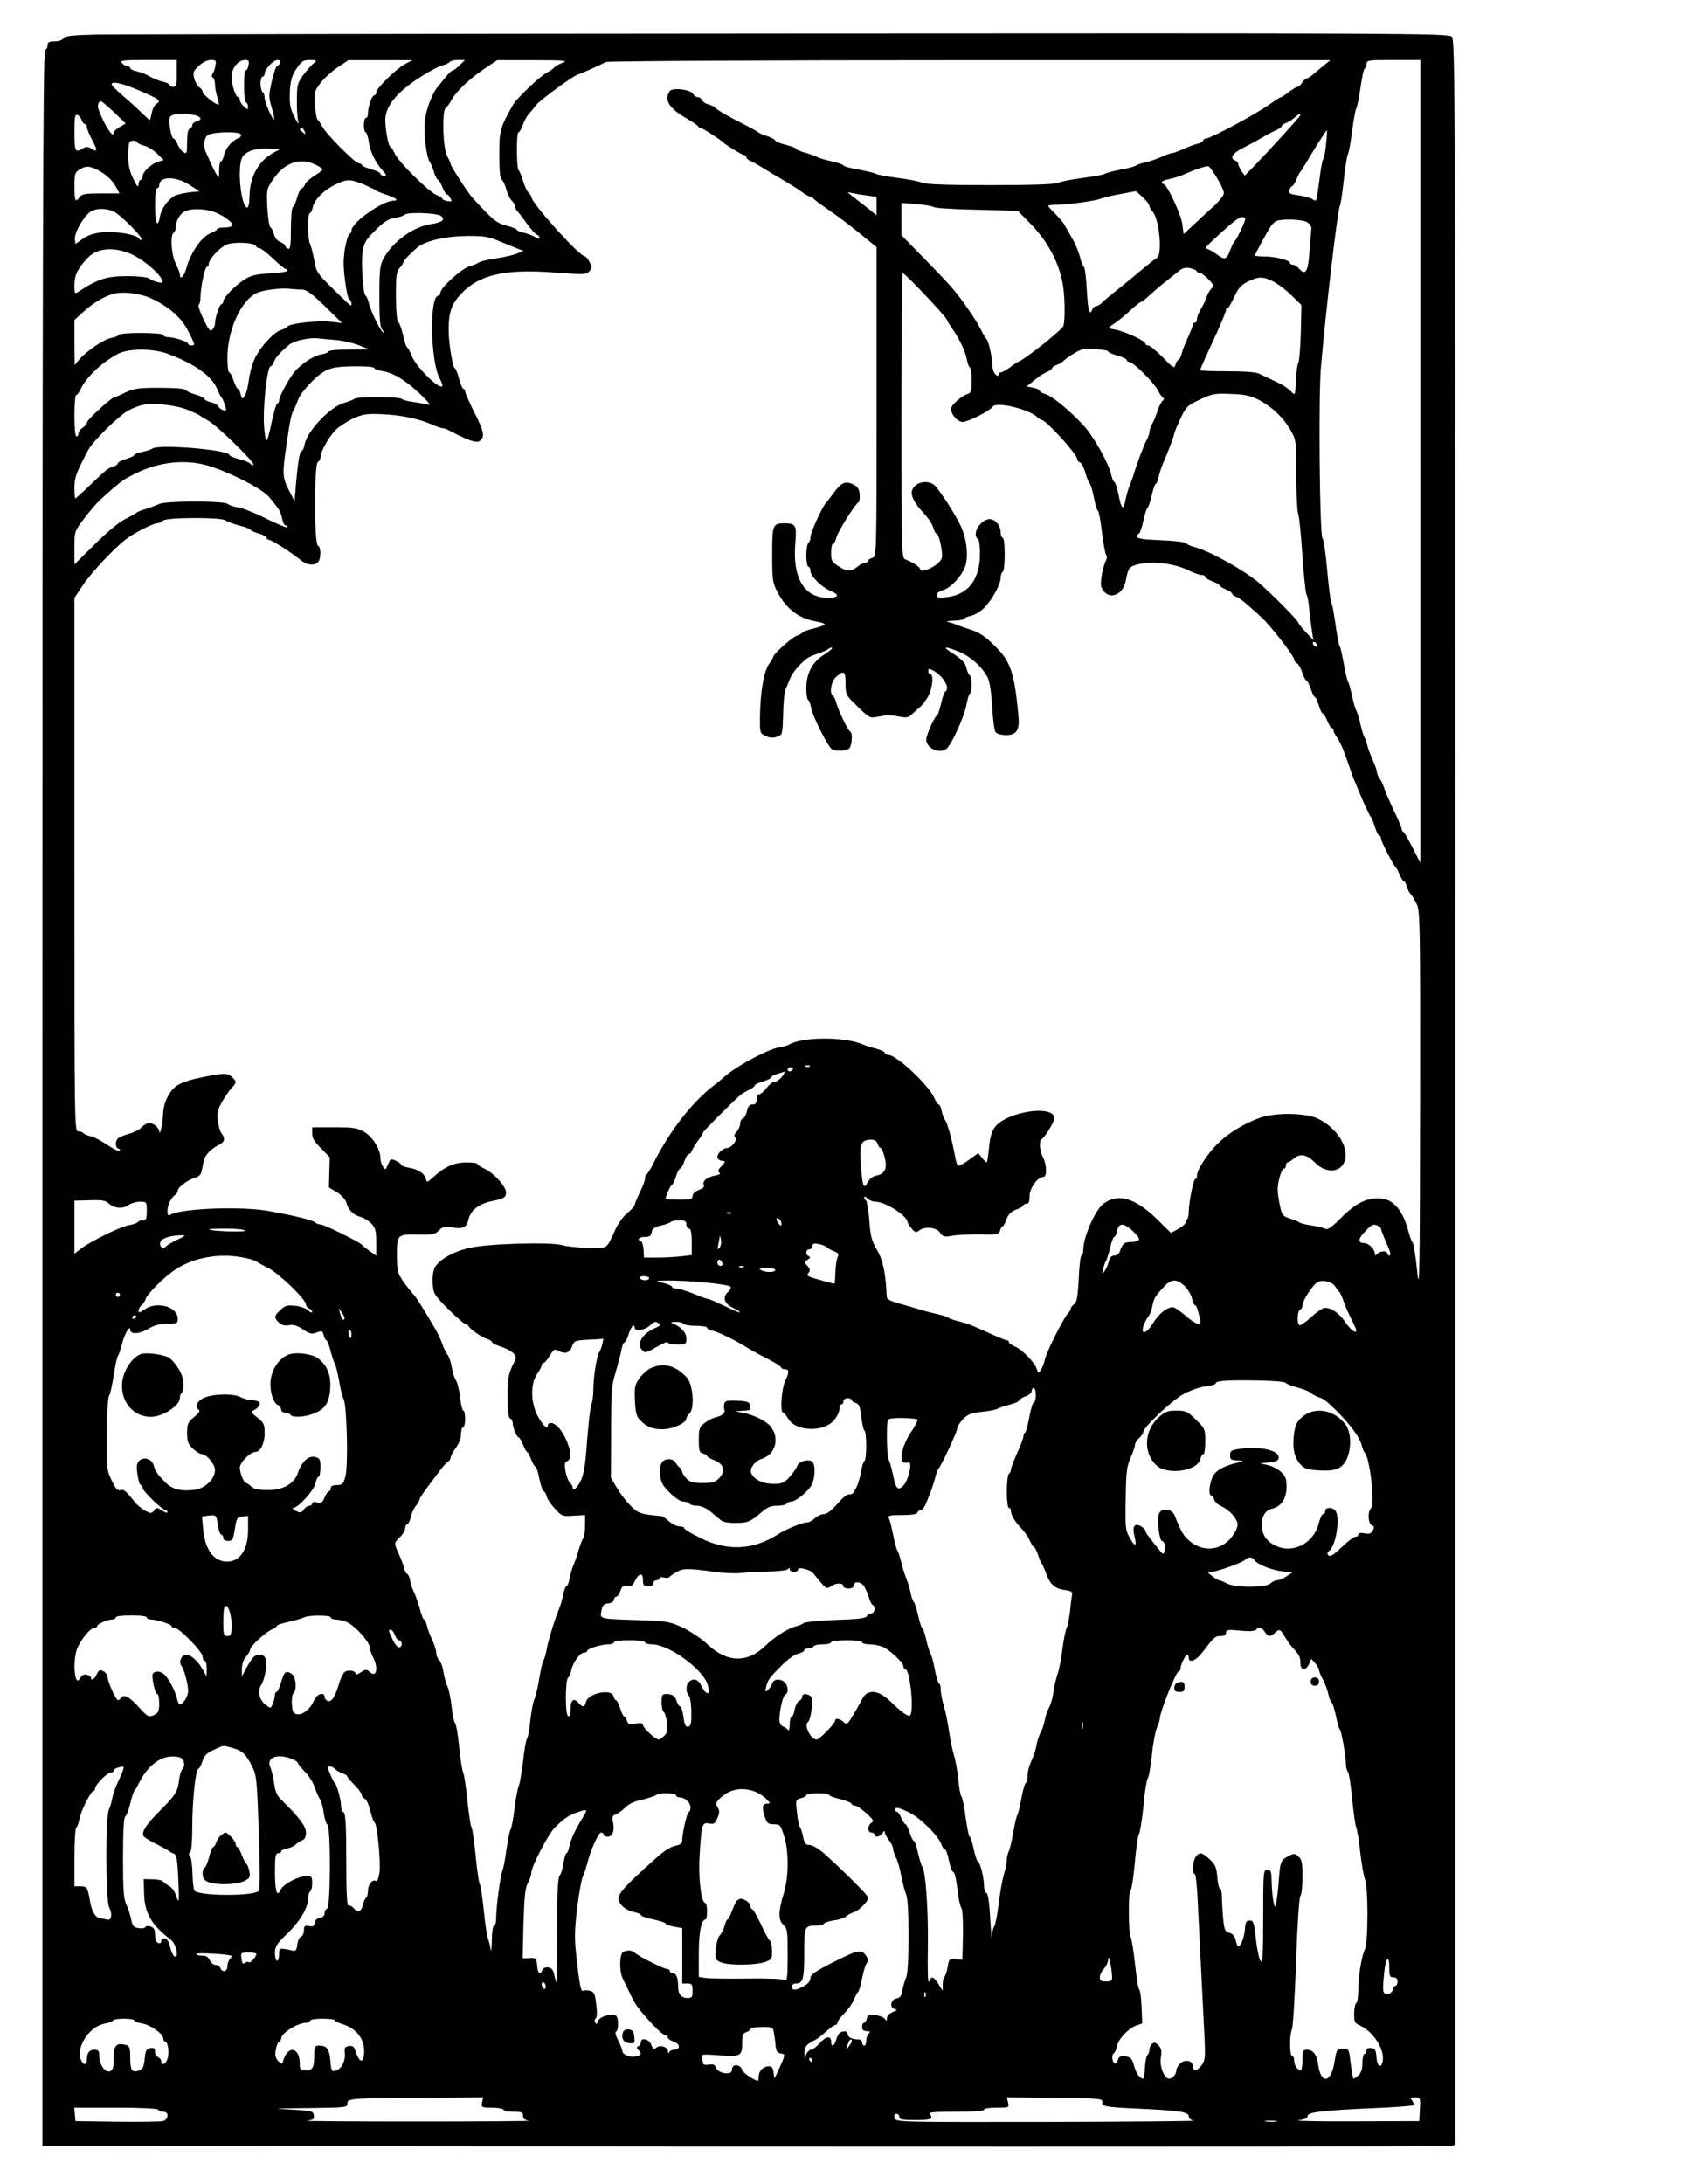 <?xml version="1.0" encoding="UTF-8" standalone="yes"?>
<svg version="1.0" xmlns="http://www.w3.org/2000/svg" width="816" height="1056" viewBox="0 0 816 1056" preserveAspectRatio="xMidYMid meet">
  <g transform="translate(0,1056) scale(0.1,-0.1)" fill="#000000" stroke="none">
    <path d="M470 10393 c-123 -3 -156 -7 -163 -18 -5 -9 -23 -15 -42 -15 -28 0
-35 -4 -35 -19 0 -11 -6 -21 -12 -23 -10 -4 -13 -1026 -13 -5069 l0 -5064
3395 -3 c1867 -1 3405 0 3418 3 l22 5 0 5089 c0 4916 -1 5088 -18 5104 -17 16
-252 17 -3208 15 -1754 -1 -3259 -4 -3344 -5z m385 -188 c0 -55 -3 -65 -17
-65 -10 0 -18 4 -18 9 0 5 -15 13 -32 16 -18 4 -46 15 -63 25 -16 10 -45 21
-62 25 -18 3 -33 11 -33 16 0 5 -6 9 -14 9 -7 0 -19 7 -26 15 -11 13 4 15 126
15 l139 0 0 -65z m187 38 c-2 -16 -9 -33 -14 -40 -5 -7 -5 -14 2 -18 5 -3 10
-19 10 -34 0 -15 5 -42 11 -60 6 -18 9 -34 7 -36 -7 -8 -78 48 -78 61 0 7 -7
17 -15 21 -8 5 -20 24 -25 42 -8 30 -6 36 21 62 19 18 42 29 59 29 24 0 27 -3
22 -27z m160 2 c-2 -14 -8 -25 -13 -25 -12 0 -11 -147 1 -155 6 -3 10 -13 10
-22 0 -14 -3 -14 -20 2 -11 10 -20 24 -20 32 0 7 -4 13 -8 13 -12 0 -32 62
-32 100 0 40 33 80 65 80 18 0 21 -4 17 -25z m152 10 c-4 -8 -10 -15 -14 -15
-5 0 -16 -33 -25 -72 -16 -68 -16 -77 -1 -127 9 -30 14 -56 12 -58 -7 -7 -46
83 -46 105 0 11 -4 24 -10 27 -5 3 -10 22 -10 41 0 19 5 34 10 34 6 0 10 6 10
14 0 21 42 66 62 66 11 0 15 -5 12 -15z m161 -3 c-11 -9 -33 -35 -49 -56 -26
-35 -30 -48 -30 -115 -1 -42 2 -89 6 -106 5 -21 0 -15 -18 20 -21 42 -24 61
-22 120 3 57 9 78 32 113 25 37 33 42 65 42 35 -1 36 -1 16 -18z m445 -1 c-43
-23 -140 -118 -140 -137 0 -8 -4 -14 -9 -14 -11 0 -31 -55 -31 -86 0 -13 -4
-24 -10 -24 -5 0 -10 -16 -10 -35 0 -19 4 -35 9 -35 4 0 11 -21 15 -46 6 -47
32 -100 69 -141 18 -20 18 -23 4 -23 -9 0 -17 5 -17 10 0 6 -20 15 -45 22 -25
7 -45 16 -45 20 0 4 -6 8 -14 8 -17 0 -158 141 -177 178 -8 15 -18 30 -23 33
-4 4 -10 35 -13 70 -5 59 -3 67 25 105 16 22 54 57 83 77 l54 36 155 0 155 0
-35 -18z m264 -6 c-14 -14 -29 -25 -34 -25 -4 0 -20 -15 -34 -32 -14 -18 -32
-40 -39 -48 -27 -33 -56 -108 -62 -165 -7 -58 8 -179 25 -200 4 -5 13 -27 19
-47 7 -21 16 -38 20 -38 4 0 13 -16 21 -35 8 -19 17 -35 22 -35 4 0 12 -8 17
-19 9 -16 7 -17 -14 -13 -14 2 -25 7 -25 11 0 3 -13 12 -30 19 -40 18 -183
160 -201 200 -7 17 -17 32 -20 32 -12 0 -30 112 -24 149 11 63 68 126 180 196
39 24 82 47 98 50 15 4 30 11 33 16 3 5 20 9 39 9 l34 0 -25 -25z m498 12
c-18 -7 -36 -17 -40 -22 -4 -6 -20 -17 -35 -25 -33 -16 -146 -124 -164 -154
-64 -112 -68 -127 -68 -244 0 -74 4 -115 11 -120 7 -4 17 -26 23 -48 6 -23 18
-47 26 -54 8 -7 15 -18 15 -26 0 -7 6 -19 13 -26 7 -7 28 -34 46 -60 19 -26
40 -49 47 -52 8 -3 14 -10 14 -16 0 -6 -9 -5 -22 4 -13 8 -38 17 -55 21 -18 4
-33 10 -33 14 0 4 -23 13 -50 20 -49 13 -66 27 -165 135 -20 22 -105 153 -105
162 0 5 -8 23 -17 39 -21 36 -26 221 -7 233 6 4 18 21 27 37 21 41 90 106 162
154 l60 40 175 0 c148 0 170 -2 142 -12z m3688 -8 c-14 -11 -38 -31 -54 -45
-15 -13 -32 -24 -37 -24 -5 0 -14 -9 -21 -20 -7 -11 -17 -20 -22 -20 -5 0 -24
-11 -42 -25 -18 -14 -35 -25 -38 -25 -4 0 -28 -15 -54 -34 -71 -50 -286 -165
-309 -166 -7 0 -13 -4 -13 -9 0 -5 -12 -12 -27 -16 -15 -3 -46 -15 -70 -26
-23 -10 -47 -19 -53 -19 -6 0 -30 -8 -53 -19 -23 -10 -58 -22 -77 -26 -19 -4
-39 -11 -45 -15 -5 -5 -39 -14 -75 -20 -36 -7 -69 -16 -75 -20 -5 -4 -53 -13
-105 -20 -52 -6 -106 -17 -119 -23 -17 -8 -117 -12 -331 -12 -214 0 -314 4
-331 12 -13 6 -67 17 -119 23 -52 7 -99 16 -105 20 -5 4 -43 13 -82 20 -40 7
-73 16 -73 20 0 4 -26 13 -57 20 -32 7 -62 16 -68 20 -5 4 -31 13 -57 21 -27
7 -48 16 -48 20 0 4 -22 12 -50 19 -27 7 -50 16 -50 20 0 5 -17 14 -37 21 -21
6 -40 15 -43 18 -3 3 -34 21 -70 39 -86 44 -121 64 -138 79 -7 7 -24 16 -37
19 -13 3 -26 12 -29 20 -3 8 -12 14 -20 14 -8 0 -19 7 -24 16 -12 22 -101 32
-113 13 -28 -44 -2 -84 86 -134 28 -16 52 -33 53 -37 2 -4 8 -8 14 -8 8 0 93
-55 108 -70 13 -13 91 -60 100 -60 5 0 10 -5 10 -10 0 -6 10 -15 23 -20 12 -5
40 -21 62 -35 22 -13 57 -35 79 -47 58 -35 69 -41 103 -65 17 -13 36 -23 41
-23 6 0 12 -3 14 -7 2 -5 32 -28 68 -52 62 -43 136 -99 207 -159 l33 -27 0
-748 c0 -741 0 -749 -20 -754 -11 -3 -20 -9 -20 -14 0 -5 -6 -9 -14 -9 -7 0
-25 -9 -39 -20 -32 -26 -49 -25 -92 3 -31 19 -35 27 -35 65 0 23 4 42 9 42 5
0 12 13 16 29 6 28 88 160 107 172 5 3 8 21 6 40 -2 25 -10 37 -31 47 -37 18
-58 9 -93 -39 -16 -22 -34 -46 -40 -52 -19 -22 -74 -143 -74 -165 0 -11 -4
-24 -10 -27 -5 -3 -10 -31 -10 -61 0 -30 5 -54 10 -54 6 0 10 -9 10 -20 0 -25
52 -77 95 -96 49 -20 44 -34 -12 -34 -114 0 -171 97 -156 266 7 84 2 94 -52
94 -58 0 -60 -7 -60 -152 0 -125 2 -136 27 -183 43 -81 103 -126 188 -140 22
-4 40 -10 40 -14 0 -3 -23 -12 -52 -19 -28 -6 -54 -16 -57 -21 -3 -4 -16 -11
-28 -15 -22 -7 -113 -89 -113 -102 0 -3 -9 -19 -20 -34 -25 -35 -42 -133 -44
-250 -1 -83 -1 -85 27 -98 19 -9 36 -11 55 -4 27 9 27 10 30 108 1 54 6 108
11 119 5 11 14 34 21 51 10 28 46 72 82 100 8 6 32 17 54 24 21 7 45 17 52 23
7 5 15 8 17 5 3 -3 -15 -18 -40 -34 -56 -35 -85 -90 -85 -162 0 -28 4 -53 9
-56 5 -3 12 -22 15 -41 8 -40 81 -186 100 -197 18 -12 71 -9 84 4 13 13 17 74
5 80 -11 4 -60 107 -68 141 -4 15 -11 30 -16 33 -19 12 -9 70 16 92 38 33 45
27 45 -33 0 -51 3 -57 43 -96 74 -73 73 -72 114 -64 21 4 45 7 53 7 8 0 32 -3
53 -7 29 -6 42 -4 55 9 9 9 27 25 40 36 13 10 32 36 43 56 20 40 26 104 9 104
-5 0 -10 7 -10 15 0 13 4 14 22 4 52 -28 86 -87 60 -103 -5 -3 -14 -30 -21
-61 -7 -30 -16 -55 -19 -55 -10 0 -52 -94 -52 -116 0 -40 61 -70 96 -46 25 17
91 162 100 221 4 23 11 44 15 47 12 7 11 81 0 89 -5 3 -12 18 -16 34 -6 28
-19 41 -80 81 -40 26 -20 25 46 -2 55 -23 109 -72 136 -123 10 -19 18 -70 22
-142 4 -69 11 -117 18 -125 7 -6 29 -12 49 -12 51 0 67 24 60 94 -19 205 -37
260 -109 332 -51 52 -80 71 -132 87 -22 7 -49 16 -60 21 -11 5 -29 11 -40 13
-11 3 1 5 27 6 26 0 49 5 52 10 3 4 18 11 33 14 16 3 42 18 59 34 37 33 84
116 84 149 0 13 5 26 10 29 13 8 13 165 0 165 -5 0 -10 12 -10 27 0 32 -26 63
-53 63 -44 0 -89 -75 -57 -95 6 -3 10 -36 10 -73 0 -122 -56 -197 -159 -209
-42 -5 -51 -3 -51 10 0 8 12 18 27 22 42 10 104 79 115 128 12 53 2 127 -26
186 -22 49 -88 151 -120 189 -36 41 -116 19 -116 -32 0 -21 18 -53 49 -87 32
-34 52 -64 57 -86 4 -13 10 -23 14 -23 12 0 33 -96 25 -119 -10 -33 -105 -80
-105 -52 0 10 -38 34 -72 47 -17 6 -18 48 -18 695 0 379 3 689 6 689 11 0 214
-215 214 -226 0 -3 10 -19 21 -36 36 -49 68 -115 75 -153 3 -19 10 -38 15 -41
5 -3 9 -32 9 -64 0 -50 -3 -60 -20 -65 -29 -9 -80 -54 -80 -71 0 -29 32 -64
57 -64 26 0 132 54 145 74 17 26 174 -12 216 -51 7 -7 16 -13 20 -13 21 0 172
-166 172 -189 0 -6 6 -14 14 -17 8 -3 19 -25 26 -50 7 -24 16 -47 20 -49 4 -3
14 -34 21 -70 7 -36 16 -65 20 -65 4 0 12 -46 19 -102 7 -57 16 -107 21 -112
4 -5 4 -16 -1 -25 -16 -29 -30 -109 -23 -128 25 -67 102 -49 118 28 12 63 16
68 53 79 73 20 185 7 258 -31 21 -10 46 -19 56 -19 10 0 18 -4 18 -9 0 -5 16
-15 35 -22 19 -7 35 -16 35 -20 0 -4 14 -12 30 -19 17 -7 30 -16 30 -21 0 -4
8 -10 19 -14 10 -3 38 -23 62 -45 24 -22 51 -46 59 -53 43 -38 160 -189 160
-206 0 -6 6 -14 14 -18 7 -4 19 -25 25 -45 7 -21 16 -38 20 -38 4 0 14 -18 21
-40 7 -22 16 -40 20 -40 4 0 12 -18 19 -40 6 -22 15 -40 20 -40 4 0 13 -16 21
-35 8 -19 17 -35 22 -35 4 0 8 -5 8 -11 0 -6 8 -23 19 -37 10 -15 25 -47 34
-72 9 -25 23 -65 32 -90 8 -25 20 -54 25 -65 5 -11 21 -49 36 -85 16 -36 31
-67 35 -70 4 -3 12 -24 19 -47 7 -24 17 -43 22 -43 4 0 8 -6 8 -14 0 -14 58
-127 69 -136 4 -3 13 -20 20 -37 8 -18 17 -33 21 -33 4 0 11 -11 14 -24 3 -14
12 -31 19 -38 7 -7 20 -29 30 -50 16 -33 17 -108 16 -970 -1 -814 -3 -917 -14
-806 -7 71 -17 134 -22 140 -6 7 -16 36 -23 63 -23 87 -66 140 -119 149 -68
11 -129 -16 -200 -88 -48 -48 -68 -63 -80 -57 -9 5 -38 12 -66 16 -27 4 -54
10 -60 15 -5 4 -27 13 -47 19 -33 11 -38 17 -47 62 -6 28 -11 62 -11 77 0 38
19 102 30 102 6 0 10 7 10 15 0 8 4 15 8 15 5 0 19 9 32 20 29 25 63 18 103
-23 39 -40 96 -48 126 -16 54 58 -6 179 -115 231 -60 28 -205 30 -279 4 -76
-27 -155 -75 -206 -126 -50 -50 -99 -126 -99 -153 0 -10 -3 -17 -8 -17 -9 0
-32 -115 -32 -158 0 -16 -3 -32 -7 -36 -5 -4 -8 -12 -8 -17 0 -6 -16 -19 -35
-30 l-36 -20 -67 66 c-107 105 -192 129 -262 73 -39 -31 -95 -160 -95 -219 0
-16 -4 -29 -9 -29 -4 0 -11 -50 -13 -112 -5 -87 -9 -114 -22 -123 -9 -7 -16
-16 -16 -20 0 -5 -6 -16 -14 -24 -24 -28 -103 -185 -111 -221 -4 -19 -13 -43
-20 -53 -12 -18 -13 -18 -20 4 -10 32 -71 95 -106 109 -16 7 -29 16 -29 21 0
5 -4 9 -10 9 -5 0 -40 14 -77 31 -104 47 -105 47 -153 60 -25 6 -49 14 -55 19
-5 4 -26 11 -45 15 -19 4 -62 15 -95 25 -33 10 -81 24 -107 31 -30 8 -48 19
-49 29 -4 110 -18 179 -47 227 -25 43 -32 66 -37 142 -4 50 -12 94 -16 97 -5
3 -9 10 -9 15 0 6 7 3 16 -5 8 -9 26 -16 39 -16 47 0 155 -69 155 -99 0 -4 9
-18 20 -31 16 -19 22 -20 35 -10 26 22 83 17 102 -9 14 -21 20 -23 62 -15 25
4 86 7 134 6 81 -2 89 0 94 18 3 11 8 20 12 20 4 0 13 16 19 35 10 25 22 37
47 47 19 6 35 16 35 20 0 4 7 8 15 8 11 0 15 11 15 37 0 38 39 93 67 93 18 0
17 58 -2 94 -16 30 -20 82 -7 88 14 6 62 84 62 101 0 68 -232 33 -288 -43 -15
-20 -24 -51 -28 -99 -4 -39 -9 -71 -11 -71 -3 0 -13 10 -23 22 l-18 23 -47
-34 c-25 -18 -49 -30 -52 -27 -3 3 -10 25 -14 48 -13 73 -36 157 -46 170 -6 7
-14 28 -18 46 -3 17 -10 32 -15 32 -4 0 -13 14 -20 30 -26 62 -183 210 -224
210 -9 0 -16 4 -16 10 0 5 -19 14 -42 20 -24 6 -52 15 -63 20 -90 39 -295 38
-360 -1 -5 -4 -27 -9 -48 -13 -58 -11 -212 -94 -268 -146 -9 -8 -29 -25 -45
-37 -107 -82 -213 -219 -289 -369 -16 -32 -33 -60 -37 -62 -5 -2 -8 -11 -8
-20 0 -9 -11 -39 -25 -67 -13 -27 -25 -55 -25 -60 0 -6 -16 -24 -36 -40 -20
-16 -47 -55 -60 -85 -42 -91 -32 -85 -130 -83 -49 1 -105 7 -124 13 -51 16
-357 8 -448 -13 -79 -17 -149 -58 -170 -97 -7 -15 -11 -46 -9 -76 3 -48 7 -55
75 -123 39 -39 76 -71 81 -71 6 0 14 -6 18 -12 11 -18 64 -54 91 -62 12 -4 22
-11 22 -15 0 -4 17 -13 38 -20 60 -20 86 -44 74 -67 -33 -64 -37 -82 -37 -177
0 -71 4 -102 13 -105 6 -2 12 -12 12 -22 0 -22 20 -70 30 -70 3 0 12 -16 20
-35 8 -19 16 -35 20 -35 3 0 12 -16 19 -35 7 -19 16 -35 20 -35 5 0 14 -27 20
-60 7 -33 16 -60 20 -60 5 0 12 -11 15 -24 3 -14 22 -41 41 -61 32 -35 37 -37
90 -33 l55 3 0 -51 c0 -27 -4 -54 -8 -60 -5 -5 -14 -29 -22 -54 -7 -25 -18
-58 -25 -75 -8 -16 -16 -47 -20 -67 -4 -21 -11 -38 -15 -38 -4 0 -11 -16 -15
-36 -3 -20 -12 -50 -19 -68 -22 -53 -55 -159 -62 -201 -4 -22 -10 -45 -15 -51
-4 -5 -13 -44 -20 -85 -6 -40 -17 -87 -24 -104 -7 -16 -16 -64 -20 -105 -4
-41 -11 -80 -16 -86 -5 -6 -13 -55 -19 -110 -7 -54 -16 -107 -20 -116 -5 -9
-15 -59 -21 -110 -6 -51 -15 -97 -19 -103 -5 -5 -13 -48 -20 -95 -6 -47 -15
-94 -20 -105 -10 -24 -30 -175 -30 -227 0 -21 -4 -38 -10 -38 -6 0 -11 -32
-11 -72 -1 -40 -4 -59 -6 -43 -2 17 -8 39 -12 50 -5 11 -15 74 -21 140 -7 66
-16 122 -19 125 -4 3 -13 63 -20 135 -7 71 -16 134 -20 140 -5 5 -13 63 -20
128 -6 65 -16 126 -20 135 -5 9 -14 66 -20 126 -6 61 -15 112 -20 115 -4 3
-12 38 -16 76 -4 39 -13 84 -20 100 -8 17 -17 49 -20 73 -4 23 -13 49 -21 56
-8 8 -14 24 -14 36 0 11 -9 39 -19 61 -11 22 -23 53 -26 69 -4 17 -10 30 -14
30 -4 0 -13 23 -20 51 -8 28 -20 63 -27 78 -8 14 -17 41 -20 59 -3 17 -10 32
-14 32 -4 0 -11 12 -15 27 -3 15 -15 46 -26 70 -24 53 -24 53 6 82 14 13 25
32 25 42 0 10 4 19 9 19 5 0 13 15 17 32 3 18 15 44 25 57 11 13 19 28 19 33
0 5 19 34 43 65 23 31 51 68 62 82 10 14 25 30 32 34 7 4 13 14 13 21 0 6 11
27 25 46 15 20 25 47 25 67 0 18 5 33 10 33 6 0 10 18 10 40 0 22 -4 40 -9 40
-4 0 -12 28 -15 63 -4 34 -13 71 -20 82 -8 11 -17 41 -21 65 -4 25 -13 52 -20
60 -7 8 -18 31 -25 50 -6 19 -21 52 -33 72 -70 119 -93 155 -110 173 -10 11
-32 39 -48 62 -26 38 -29 49 -29 127 0 99 1 100 114 97 59 -1 72 2 89 20 16
17 27 20 62 15 54 -9 72 -1 80 35 11 48 50 79 119 93 54 11 61 16 64 38 3 28
-59 98 -109 120 -16 7 -29 16 -29 20 0 5 -24 8 -54 8 -59 0 -106 -21 -161 -72
-26 -24 -31 -26 -34 -11 -5 28 -38 50 -81 57 -22 3 -40 10 -40 15 0 4 -11 13
-25 19 -24 11 -27 10 -38 -18 -12 -27 -13 -28 -25 -10 -7 11 -12 30 -12 42 0
42 -39 104 -79 126 -33 19 -54 22 -145 22 l-106 0 0 -30 c0 -22 11 -41 43 -72
l42 -43 -2 -73 -2 -73 40 -24 c23 -15 41 -36 45 -51 9 -35 34 -59 70 -68 15
-4 38 -19 51 -32 19 -21 23 -36 23 -90 l0 -65 -33 23 c-17 13 -34 26 -37 30
-10 13 -183 98 -199 98 -9 0 -22 5 -27 10 -11 11 -101 33 -224 55 -133 24
-427 13 -478 -19 -8 -5 -12 1 -12 19 0 28 18 66 38 78 6 4 12 14 12 21 0 16
51 53 84 62 17 4 28 15 31 30 3 13 7 35 10 49 6 30 32 58 74 80 30 15 32 31 9
61 -4 6 -11 31 -14 56 -5 38 -2 53 22 94 16 27 37 57 46 66 23 23 23 31 -2 53
-21 19 -43 18 -168 -9 -42 -9 -85 -25 -101 -38 -36 -29 -61 -83 -62 -134 -1
-40 -16 -110 -18 -86 -2 20 -27 42 -49 42 -10 0 -27 -9 -37 -20 -10 -11 -37
-25 -59 -31 -23 -6 -47 -16 -53 -21 -17 -13 -17 -45 -1 -51 7 -2 10 -7 7 -11
-4 -4 -31 9 -60 29 -30 20 -66 39 -82 42 -15 3 -30 10 -33 14 -3 5 -14 9 -25
9 -19 0 -19 20 -19 1290 l0 1289 42 63 c38 58 151 178 206 220 35 28 133 78
151 78 10 0 23 6 30 13 16 16 282 17 302 1 8 -6 38 -17 67 -25 28 -7 52 -16
52 -19 0 -4 18 -12 40 -19 22 -6 40 -16 40 -21 0 -6 5 -10 11 -10 13 0 108
-61 152 -97 31 -25 66 -30 85 -11 16 16 15 75 0 80 -19 7 -19 399 0 405 6 3
12 12 12 21 0 27 40 99 73 133 18 17 56 42 86 56 48 21 65 24 145 20 89 -4
179 -23 243 -53 17 -7 36 -14 43 -14 7 0 24 -6 38 -14 81 -43 125 -59 141 -49
28 18 23 46 -24 138 -25 49 -45 95 -45 102 0 7 -4 13 -8 13 -5 0 -15 23 -22
50 -7 28 -17 50 -20 50 -10 0 -30 122 -30 186 0 83 14 123 58 171 89 96 215
124 458 105 135 -10 149 -10 164 6 14 14 14 20 2 44 -7 16 -18 28 -22 28 -27
0 -260 259 -260 288 0 5 -6 15 -14 21 -7 6 -19 32 -26 56 -7 25 -17 48 -21 51
-11 7 -12 184 -1 184 4 0 14 16 21 36 7 20 20 44 30 54 9 10 25 29 36 44 18
23 187 146 201 146 6 0 113 48 134 60 8 5 774 9 1760 9 l1745 0 -25 -20z m460
-1920 l0 -1941 -37 73 c-21 41 -41 76 -45 77 -5 2 -8 8 -8 14 0 5 -17 47 -39
91 -21 45 -42 93 -46 107 -4 14 -14 34 -21 45 -8 11 -14 25 -14 33 0 7 -9 32
-19 55 -11 24 -23 56 -27 72 -4 17 -10 35 -14 40 -4 6 -13 35 -20 65 -7 30
-16 60 -20 65 -4 6 -13 37 -20 70 -7 33 -16 65 -20 70 -4 6 -13 44 -20 85 -7
41 -16 80 -20 85 -4 6 -13 53 -20 105 -7 52 -16 100 -20 105 -4 6 -13 75 -20
155 -7 80 -17 151 -23 157 -14 19 -20 674 -8 823 23 273 81 766 92 785 4 6 12
62 19 125 7 63 16 120 20 125 4 6 13 55 20 110 7 55 16 105 20 110 4 6 14 52
21 103 7 50 16 92 21 92 4 0 8 9 8 20 0 19 7 20 130 20 l130 0 0 -1941z
m-6200 1795 c100 -43 112 -51 88 -65 -10 -5 -20 -25 -24 -44 -3 -19 -8 -35
-10 -35 -2 0 -21 17 -42 38 -21 20 -61 57 -90 81 -29 25 -52 48 -52 53 0 17
47 7 130 -28z m-118 -107 l56 -54 -29 -17 c-16 -9 -29 -21 -29 -27 0 -35 -48
40 -74 114 -6 19 0 37 13 37 4 0 32 -24 63 -53z m-157 -38 c4 -10 11 -19 16
-19 5 0 9 -6 9 -14 0 -7 11 -35 25 -61 28 -53 27 -63 -4 -43 -17 10 -25 10
-41 0 -36 -22 -40 -15 -40 78 0 74 2 88 15 84 8 -3 17 -14 20 -25z m544 25
c35 -7 41 -23 11 -31 -11 -3 -20 -11 -20 -18 0 -7 -6 -15 -12 -17 -9 -3 -13
-26 -13 -65 0 -54 -2 -59 -17 -49 -10 6 -23 23 -29 38 -6 16 -15 28 -19 28
-12 0 -27 87 -18 104 10 17 60 21 117 10z m5349 -3 c-3 -9 -141 -160 -220
-242 l-47 -48 -16 21 c-8 13 -15 28 -15 34 0 7 -7 14 -15 18 -29 11 -14 35 38
61 28 14 70 37 92 50 22 13 52 29 68 36 15 6 27 15 27 19 0 5 8 11 19 15 10 3
29 14 41 25 25 22 34 25 28 11z m-4814 -77 c5 -14 4 -15 -9 -4 -17 14 -19 20
-6 20 5 0 12 -7 15 -16z m4940 -61 c-3 -38 -10 -70 -14 -73 -3 -3 -12 -47 -18
-99 -6 -51 -14 -96 -16 -99 -3 -3 -11 0 -18 5 -7 6 -36 14 -64 18 -45 6 -51 9
-47 26 3 10 9 19 13 19 4 0 13 15 21 33 7 17 16 34 19 37 3 3 16 23 29 45 34
58 95 155 99 155 2 0 0 -30 -4 -67z m-5249 47 c3 -6 -1 -13 -10 -17 -32 -12
-65 -50 -71 -82 -4 -17 -10 -31 -15 -31 -5 0 -9 -19 -9 -42 0 -42 0 -43 -15
-18 -8 14 -19 36 -25 50 -6 14 -15 35 -21 47 -16 29 -14 68 2 87 16 18 154 23
164 6z m-500 -39 c3 -5 18 -12 34 -16 15 -3 43 -20 61 -38 l32 -31 -24 -7
c-34 -9 -78 -49 -78 -71 0 -10 -4 -18 -10 -18 -5 0 -10 -10 -10 -22 -1 -17 -8
-9 -25 27 -18 36 -25 67 -25 111 0 33 3 64 7 67 9 10 31 9 38 -2z m662 -47
c-75 -40 -118 -115 -120 -210 -1 -42 -6 -60 -13 -57 -28 10 -46 181 -25 236
14 36 72 55 145 48 l40 -3 -27 -14z m199 -60 c19 -9 34 -19 34 -23 0 -4 -18
-18 -40 -31 -22 -14 -42 -33 -45 -42 -4 -10 -10 -18 -15 -18 -5 0 -15 -19 -22
-42 -6 -24 -16 -46 -22 -50 -5 -3 -9 -51 -9 -106 0 -80 -3 -99 -14 -95 -7 3
-13 9 -13 14 0 5 -11 14 -24 19 -14 5 -26 20 -31 37 -3 15 -11 31 -17 34 -6 4
-12 47 -15 95 -4 88 -4 90 29 138 54 80 129 106 204 70z m-1046 -30 c36 -20
63 -45 82 -79 l16 -30 -90 0 c-74 0 -92 -3 -102 -17 -22 -30 -26 -21 -26 50 0
63 2 69 28 84 28 18 48 16 92 -8z m5407 -35 c18 -30 33 -62 33 -73 0 -10 -23
-39 -51 -65 -29 -25 -72 -66 -98 -90 l-46 -43 -6 48 c-6 48 -75 194 -91 194
-4 0 -8 4 -8 9 0 5 17 12 38 16 20 4 51 13 67 21 49 22 109 43 120 40 5 -1 24
-27 42 -57z m-4967 -35 l45 -29 -50 -5 c-27 -3 -60 -11 -72 -18 -32 -18 -62
-60 -69 -98 -11 -62 -24 -35 -24 51 0 50 4 85 10 85 6 0 10 6 10 13 0 46 80
47 150 1z m840 4 c30 -13 57 -26 60 -29 3 -3 23 -12 45 -19 47 -15 68 -30 40
-30 -55 0 -205 -106 -205 -145 0 -8 -4 -15 -9 -15 -5 0 -15 -31 -22 -69 -9
-53 -9 -89 0 -158 6 -48 15 -89 21 -91 5 -2 10 -11 10 -19 0 -17 4 -21 -95 76
-72 71 -75 75 -86 138 -6 32 -15 66 -20 75 -11 22 -12 148 0 148 5 0 11 13 14
28 7 36 52 82 108 109 56 28 72 28 139 1z m3800 -104 c0 -7 7 -19 15 -27 32
-33 49 -208 21 -224 -8 -4 -33 -24 -56 -43 -83 -69 -128 -105 -159 -130 -18
-14 -40 -33 -49 -42 -9 -10 -22 -18 -30 -18 -7 0 -15 -7 -18 -15 -14 -35 -21
-9 -27 91 -3 59 -9 109 -14 113 -4 3 -14 26 -20 51 -6 25 -24 67 -40 93 -15
27 -32 56 -38 66 -5 9 -25 31 -42 49 -18 17 -33 34 -33 37 0 3 18 5 39 5 55 0
192 19 216 30 11 4 54 15 95 22 l75 14 33 -30 c17 -16 32 -35 32 -42z m-1367
51 l47 -7 0 -45 0 -44 -42 34 c-24 18 -56 44 -73 57 -29 22 -29 23 -5 17 14
-3 46 -9 73 -12z m323 -56 c6 -5 100 -11 209 -13 l198 -5 62 -63 c81 -83 136
-184 155 -287 11 -58 13 -173 4 -206 -4 -18 -186 -162 -218 -174 -6 -2 -25
-15 -42 -28 -17 -12 -36 -23 -42 -23 -7 0 -12 -5 -12 -11 0 -8 -5 -8 -15 1 -8
7 -15 27 -15 44 -1 38 -18 118 -28 126 -4 3 -15 21 -24 40 -22 42 -32 58 -82
130 -49 68 -74 96 -203 228 l-103 105 0 78 0 78 73 -6 c39 -3 77 -9 83 -14z
m-3969 -20 c30 -11 147 -128 138 -138 -4 -3 -9 0 -13 6 -12 19 -110 36 -175
30 -42 -4 -70 -13 -96 -31 l-36 -26 -3 21 c-4 26 31 94 65 127 26 24 73 29
120 11z m478 0 c45 -13 108 -57 99 -70 -3 -5 -21 -9 -40 -9 -19 0 -34 -4 -34
-8 0 -4 -15 -13 -32 -20 -43 -16 -97 -95 -118 -173 -10 -37 -30 -54 -30 -26 0
7 -9 30 -20 52 -21 42 -28 139 -10 150 6 3 10 15 10 25 0 30 20 67 44 78 28
14 82 14 131 1z m1108 -23 c23 -18 6 -31 -50 -40 -84 -12 -180 -82 -227 -164
-18 -33 -21 -53 -21 -183 0 -115 3 -150 15 -164 8 -11 10 -16 3 -12 -14 9 -59
100 -69 142 -4 17 -11 33 -16 36 -12 8 -22 158 -14 214 7 40 16 57 61 101 41
41 62 55 94 60 23 4 44 11 47 15 9 15 157 10 177 -5z m3890 -12 c5 -6 -40
-102 -54 -114 -3 -3 -12 -22 -20 -42 -15 -43 -26 -46 -60 -20 -13 10 -33 22
-43 26 -18 6 -17 9 15 39 125 116 144 129 162 111z m297 -17 c15 -8 24 -21 23
-33 -1 -10 -5 -60 -9 -111 -7 -98 -19 -117 -50 -82 -9 10 -23 19 -31 19 -7 0
-13 4 -13 8 0 14 -72 32 -124 32 -25 0 -46 2 -46 5 0 6 57 110 76 140 9 13 23
26 32 28 36 10 118 6 142 -6z m-3905 -93 c33 -13 73 -30 88 -36 l29 -11 -29
-12 c-15 -7 -61 -18 -102 -24 -41 -6 -79 -15 -85 -20 -6 -5 -28 -14 -48 -20
-40 -13 -138 -103 -138 -127 0 -8 -4 -14 -10 -14 -43 0 -39 -312 6 -398 8 -15
14 -30 14 -34 0 -38 -130 88 -150 145 -8 20 -17 37 -20 37 -4 0 -13 26 -20 58
-7 31 -17 60 -23 64 -7 4 -11 51 -12 126 0 100 3 121 18 136 9 10 17 21 17 26
0 9 40 50 72 76 38 30 135 52 233 53 86 1 109 -3 160 -25z m-1177 -24 c2 -5
10 -10 17 -10 7 0 36 -22 65 -50 29 -27 56 -50 61 -50 5 0 9 -4 9 -9 0 -5 -37
-10 -83 -13 -65 -3 -92 -9 -122 -28 -46 -28 -105 -89 -105 -107 0 -7 -4 -13
-8 -13 -10 0 -32 -67 -32 -94 0 -10 -6 -23 -13 -30 -10 -10 -18 -1 -43 51 -17
35 -27 66 -23 69 5 3 9 20 9 38 0 47 21 146 31 146 5 0 9 6 9 14 0 22 50 77
85 93 34 15 137 11 143 -7z m-586 -47 c53 -28 122 -88 131 -116 6 -15 2 -16
-21 -11 -15 4 -33 12 -41 18 -8 6 -54 11 -105 11 -99 0 -143 -14 -233 -73 -23
-14 -23 -14 -23 32 0 47 17 80 67 132 49 49 138 52 225 7z m5136 -74 c2 -5 9
-9 16 -9 7 0 25 -13 41 -30 26 -27 27 -31 13 -47 -9 -10 -19 -29 -23 -42 -4
-14 -16 -38 -26 -55 -11 -17 -19 -39 -19 -48 0 -10 -4 -18 -10 -18 -5 0 -10
-4 -10 -10 0 -5 -11 -33 -24 -62 -14 -29 -28 -66 -31 -81 -4 -15 -11 -27 -15
-27 -4 0 -10 -10 -14 -22 -5 -21 -10 -19 -62 35 -31 31 -63 57 -70 57 -8 0
-14 4 -14 9 0 13 -97 58 -144 67 -36 6 -38 8 -20 20 35 24 66 49 101 82 19 17
38 32 42 32 4 0 23 15 42 33 19 17 52 46 73 62 21 17 50 40 65 52 19 17 34 21
56 17 17 -4 32 -10 33 -15z m369 -49 c22 -11 63 -41 89 -67 l49 -48 -3 -135
c-2 -74 -8 -140 -12 -145 -5 -6 -10 -44 -12 -85 -3 -73 -3 -73 -22 -54 -22 22
-47 37 -96 59 -19 9 -46 21 -59 28 -15 8 -73 12 -157 12 -72 0 -131 2 -130 5
6 15 27 62 49 110 49 105 77 171 77 180 0 6 3 10 8 10 4 0 18 25 32 54 19 43
33 58 65 74 53 26 73 26 122 2z m-4695 -40 c20 0 48 -21 110 -81 l83 -81 -60
7 c-61 6 -195 -9 -205 -24 -3 -5 -16 -12 -30 -16 -34 -11 -94 -74 -124 -131
-14 -27 -28 -76 -32 -109 -4 -33 -13 -69 -20 -79 -12 -18 -13 -17 -20 8 -3 14
-9 26 -13 26 -5 0 -14 18 -21 40 -7 22 -17 40 -22 40 -4 0 -8 32 -8 70 0 135
67 281 145 315 31 13 116 24 155 19 19 -2 47 -4 62 -4z m-732 -42 c85 -39 148
-94 180 -158 35 -69 35 -70 15 -70 -8 0 -15 4 -15 8 0 10 -68 32 -99 32 -11 0
-21 5 -21 10 0 13 -207 14 -214 1 -3 -5 -21 -12 -39 -15 -36 -7 -122 -66 -156
-107 l-20 -24 -1 109 0 109 43 39 c48 45 109 80 152 89 46 10 125 0 175 -23z
m895 -202 c33 -3 83 -14 110 -25 l50 -20 -97 -1 c-54 0 -98 -4 -98 -9 0 -4
-15 -11 -34 -14 -35 -6 -80 -33 -123 -75 -26 -26 -83 -127 -83 -148 0 -8 -4
-14 -8 -14 -5 0 -16 -37 -26 -82 -25 -117 -29 -121 -37 -48 -11 89 12 310 31
310 5 0 12 9 15 20 6 20 30 47 75 84 24 19 97 35 140 30 14 -2 52 -5 85 -8z
m3735 -55 c0 -4 20 -13 45 -20 25 -7 45 -17 45 -22 0 -5 6 -9 13 -9 18 0 118
-99 137 -136 8 -16 19 -32 25 -36 7 -5 6 -11 -1 -15 -6 -5 -17 -25 -24 -46 -7
-22 -18 -51 -26 -65 -8 -15 -14 -33 -14 -40 0 -8 -6 -26 -14 -40 -16 -31 -51
-125 -61 -162 -4 -14 -13 -38 -20 -55 -7 -16 -16 -47 -20 -68 -11 -57 -20 -52
-34 18 -7 36 -17 65 -21 65 -4 0 -10 14 -14 31 -11 55 -85 188 -135 242 -70
76 -155 145 -188 153 -13 4 -23 10 -23 14 0 5 -14 12 -32 15 l-32 7 24 19 c14
11 30 24 37 29 7 6 24 15 38 22 14 6 25 15 25 19 0 4 9 11 20 14 11 3 26 12
32 18 21 20 72 52 91 57 24 7 127 0 127 -9z m-4550 -11 c130 -48 215 -108 240
-170 8 -19 17 -37 20 -40 4 -3 12 -19 17 -36 10 -28 9 -31 -7 -27 -10 3 -21
11 -24 18 -2 7 -18 16 -35 20 -17 4 -31 11 -31 15 0 5 -19 15 -42 22 -24 6
-46 17 -50 23 -4 6 -54 10 -125 10 -102 0 -125 -3 -165 -22 -26 -13 -50 -23
-53 -23 -15 0 -135 -110 -135 -124 0 -6 -9 -17 -20 -24 -11 -7 -20 -19 -20
-27 0 -8 -4 -15 -10 -15 -6 0 -10 40 -10 100 0 55 4 100 8 100 5 0 14 11 20
25 28 60 103 132 182 174 51 27 168 27 240 1z m1000 -69 c0 -5 17 -11 38 -15
54 -8 112 -43 183 -110 46 -44 56 -58 38 -52 -13 3 -46 9 -72 13 -26 3 -50 10
-53 14 -7 11 -217 12 -229 1 -6 -5 -29 -14 -51 -20 -67 -19 -178 -136 -190
-199 -3 -18 -10 -33 -15 -33 -9 0 -19 -58 -28 -168 l-6 -76 -27 53 c-32 61
-33 81 -12 222 17 119 24 150 34 164 4 6 12 26 19 45 14 43 88 123 138 149 29
14 61 19 136 20 53 1 97 -3 97 -8z m4282 -156 c62 -33 116 -84 151 -146 26
-44 27 -51 27 -209 0 -90 4 -177 9 -194 6 -17 15 -110 21 -206 7 -96 15 -179
20 -185 4 -5 10 -38 13 -72 4 -34 9 -81 13 -105 l7 -43 -37 39 c-20 21 -36 42
-36 45 0 11 -140 151 -195 197 -80 65 -239 152 -310 170 -17 4 -33 12 -37 17
-3 6 -59 13 -122 15 -90 4 -116 8 -116 18 0 8 4 14 9 14 4 0 14 27 21 60 7 33
16 63 21 65 4 3 13 30 20 60 7 30 15 55 19 55 4 0 10 14 14 31 3 17 12 45 19
62 26 59 57 142 57 151 0 4 13 36 29 70 26 56 34 65 82 88 74 36 83 37 172 33
60 -2 89 -9 129 -30z m-5183 -47 c31 -13 58 -26 61 -29 3 -3 19 -13 36 -22 40
-21 230 -205 220 -214 -4 -4 -10 -2 -14 4 -4 6 -29 17 -55 23 -26 7 -47 16
-47 20 0 25 -346 54 -373 31 -7 -5 -29 -12 -49 -16 -21 -4 -38 -11 -38 -15 0
-4 -18 -12 -40 -19 -22 -6 -40 -16 -40 -21 0 -5 -10 -12 -22 -16 -26 -8 -31
-11 -116 -93 -35 -34 -66 -61 -68 -61 -2 0 -4 23 -4 52 0 49 8 71 67 183 22
42 151 168 193 190 19 10 49 22 65 26 50 13 163 2 224 -23z m121 -277 c116
-40 251 -113 276 -149 7 -9 21 -27 32 -40 11 -12 23 -38 26 -57 4 -19 11 -35
16 -35 6 0 10 -4 10 -9 0 -5 -43 13 -97 39 -53 27 -115 52 -137 56 -23 3 -47
11 -55 18 -19 15 -300 15 -332 -1 -13 -6 -42 -17 -64 -24 -22 -6 -42 -15 -45
-18 -3 -3 -27 -17 -55 -31 -30 -15 -89 -64 -147 -122 l-98 -97 0 80 c0 85 -2
79 68 169 34 42 56 65 112 113 57 48 57 48 112 76 123 62 260 74 378 32z
m5340 -862 c0 -6 -4 -7 -10 -4 -5 3 -10 11 -10 16 0 6 5 7 10 4 6 -3 10 -11
10 -16z m-2453 -2035 c-3 -3 -12 -4 -19 -1 -8 3 -5 6 6 6 11 1 17 -2 13 -5z
m-82 -14 c-3 -5 -10 -10 -16 -10 -5 0 -9 5 -9 10 0 6 7 10 16 10 8 0 12 -4 9
-10z m-52 -35 c-10 -13 -26 -25 -35 -25 -10 0 -27 -13 -40 -30 -12 -16 -28
-30 -35 -30 -7 0 -13 -11 -13 -25 0 -18 -5 -25 -20 -25 -15 0 -22 -9 -27 -31
-3 -17 -12 -33 -19 -36 -8 -3 -14 -14 -14 -26 0 -11 -8 -29 -17 -39 -12 -13
-14 -21 -6 -26 14 -9 -18 -52 -39 -52 -20 -1 -48 -25 -48 -43 0 -9 9 -17 21
-19 20 -3 20 -3 -2 -27 -16 -17 -19 -25 -9 -31 7 -5 -1 -10 -23 -14 -38 -7
-63 -29 -52 -46 4 -7 -6 -16 -24 -23 -19 -7 -31 -18 -31 -29 0 -15 -9 -18 -65
-18 -36 0 -65 2 -65 4 0 13 23 66 29 66 4 0 13 18 20 40 6 22 16 40 21 40 4 0
14 16 20 35 6 19 16 35 21 35 5 0 13 8 16 18 4 9 17 31 30 48 13 17 23 34 23
38 0 6 149 155 184 184 8 6 27 17 41 24 14 6 25 15 25 19 0 5 18 14 40 20 22
7 40 16 40 20 0 5 15 13 33 18 17 5 33 10 35 10 2 1 -5 -10 -15 -24z m462
-325 c3 -11 10 -20 14 -20 5 0 14 -20 20 -45 14 -54 2 -80 -40 -89 -17 -3 -34
-16 -42 -32 -19 -37 -25 -22 -33 83 -8 101 0 122 48 123 18 0 29 -6 33 -20z
m-3717 -290 c25 -23 69 -25 96 -5 11 8 35 15 53 15 32 0 33 -1 33 -45 0 -38
-3 -45 -19 -45 -11 0 -22 -4 -25 -9 -3 -4 -21 -11 -41 -14 -41 -7 -185 -77
-232 -113 l-33 -25 0 128 0 128 74 2 c61 2 77 -1 94 -17z m3009 -46 c-3 -3
-12 -4 -19 -1 -8 3 -5 6 6 6 11 1 17 -2 13 -5z m240 -39 c9 -24 -1 -27 -15 -5
-8 13 -8 20 -2 20 6 0 13 -7 17 -15z m-457 -15 c0 -11 6 -20 13 -20 9 0 12
-19 13 -64 l0 -64 -51 -6 c-27 -3 -79 -6 -115 -6 l-65 0 -2 37 c-1 21 -7 39
-12 41 -22 7 -10 22 18 22 23 0 30 5 33 22 2 17 13 25 45 33 23 5 45 13 49 18
4 4 22 7 41 7 26 0 33 -4 33 -20z m2163 -35 c39 -37 35 -49 -17 -50 -28 0 -38
-10 -50 -47 -3 -10 -14 -18 -25 -18 -14 0 -23 -9 -27 -27 -4 -16 -13 -37 -21
-48 -13 -19 -14 -18 -7 10 4 17 10 35 14 40 4 6 13 34 20 63 6 28 15 52 20 52
4 0 10 14 14 30 8 40 32 39 79 -5z m1181 29 c9 -3 16 -10 16 -15 0 -5 9 -28
19 -52 27 -61 32 -77 21 -77 -6 0 -10 5 -10 10 0 14 -33 13 -48 -2 -9 -9 -12
-9 -12 2 0 20 -30 50 -51 50 -32 0 -31 20 3 55 35 37 38 38 62 29z m-5479 -24
c5 -8 -164 -3 -174 6 -2 2 34 4 82 4 47 0 88 -4 92 -10z m-324 -42 c-25 -11
-51 -27 -60 -35 -12 -13 -15 -13 -23 1 -17 30 23 52 102 54 20 0 16 -4 -19
-20z m2618 -42 c-9 -8 -10 -5 -5 14 3 14 6 32 7 40 1 8 4 2 6 -14 3 -16 -1
-34 -8 -40z m521 3 c3 -4 18 -12 33 -18 22 -9 26 -14 19 -28 -5 -10 -10 -42
-11 -72 -1 -30 -3 -56 -4 -57 -1 -1 -22 4 -47 11 -90 25 -91 26 -79 41 9 11 8
19 -5 33 -17 18 -16 20 1 31 13 8 14 13 6 16 -18 8 -16 34 2 34 8 0 15 7 15
16 0 12 7 14 33 9 17 -4 34 -11 37 -16z m-2818 -50 c29 -6 55 -14 58 -18 3 -3
28 -17 55 -30 52 -25 185 -153 185 -178 0 -7 7 -16 15 -19 8 -4 15 -11 15 -17
0 -5 -9 -2 -20 8 -10 9 -39 20 -63 22 -36 4 -48 1 -70 -20 -32 -29 -33 -38 -7
-62 13 -12 28 -16 48 -12 21 4 39 -1 67 -20 33 -22 43 -25 67 -15 25 9 29 8
34 -14 3 -13 9 -24 13 -24 4 0 13 -24 20 -52 8 -29 17 -57 21 -63 4 -5 13 -41
20 -80 6 -38 16 -79 22 -89 16 -30 23 -323 9 -373 -10 -38 -15 -43 -41 -43
-20 0 -30 -5 -30 -15 0 -8 -4 -15 -9 -15 -5 0 -14 -13 -21 -30 -10 -25 -17
-29 -36 -24 -15 4 -24 2 -24 -5 0 -6 -6 -11 -14 -11 -7 0 -20 -8 -27 -19 -12
-16 -17 -17 -39 -5 -14 8 -19 14 -11 14 23 0 101 85 107 119 4 17 10 31 15 31
5 0 9 20 9 45 0 40 -3 45 -26 51 -31 8 -65 -23 -83 -77 -18 -53 -72 -84 -147
-83 -44 0 -67 5 -79 17 -9 9 -20 17 -24 17 -11 0 -31 47 -31 75 0 23 50 75 74
75 25 0 46 40 46 90 0 45 -3 51 -36 77 -24 18 -32 29 -23 32 22 7 41 30 34 41
-3 5 -19 10 -34 10 -15 0 -42 7 -59 16 -41 20 -150 14 -186 -10 -27 -17 -34
-40 -14 -52 7 -5 -1 -17 -23 -35 -30 -25 -34 -33 -34 -77 0 -42 5 -54 28 -76
15 -14 34 -26 42 -26 24 0 65 -49 65 -78 -1 -43 -47 -88 -99 -95 -64 -8 -106
2 -138 33 -41 41 -51 55 -59 84 -8 32 -49 46 -71 23 -12 -11 -14 -27 -8 -66 4
-28 11 -51 16 -51 5 0 9 -6 9 -14 0 -15 94 -106 110 -106 5 0 10 -5 10 -10 0
-6 -12 -3 -26 7 -25 16 -27 16 -39 0 -11 -15 -15 -15 -41 -2 -16 8 -40 28 -54
46 -42 52 -51 60 -69 54 -12 -3 -23 9 -41 48 -24 50 -25 60 -24 225 1 95 6
178 12 185 5 6 15 50 22 97 7 47 16 90 21 95 4 6 13 33 20 60 11 45 39 92 39
66 0 -23 42 -22 85 3 31 19 58 26 94 26 47 0 51 2 51 24 0 59 -102 87 -161 45
-22 -16 -29 -17 -29 -6 0 8 7 20 15 27 8 6 17 20 20 31 7 21 76 92 126 129 92
69 227 95 351 69z m2312 -24 c3 -9 0 -15 -9 -15 -8 0 -15 7 -15 15 0 8 4 15 9
15 5 0 11 -7 15 -15z m103 -21 c-3 -3 -12 -4 -19 -1 -8 3 -5 6 6 6 11 1 17 -2
13 -5z m153 -14 c0 -13 -50 -13 -70 0 -11 7 -4 10 28 10 23 0 42 -4 42 -10z
m-610 -40 c0 -5 -9 -10 -19 -10 -11 0 -23 5 -26 10 -4 6 5 10 19 10 14 0 26
-4 26 -10z m276 -21 c60 -6 113 -14 117 -19 5 -4 -1 -16 -12 -27 -28 -26 -18
-56 26 -77 20 -9 34 -19 31 -21 -2 -2 -35 12 -73 31 -39 18 -74 34 -80 34 -5
0 -37 11 -70 25 -33 13 -70 25 -82 25 -13 0 -23 4 -23 9 0 4 -19 13 -42 18
-43 11 -42 11 28 12 39 0 120 -4 180 -10z m2315 -18 c16 -16 32 -43 35 -60 4
-17 10 -31 14 -31 4 0 10 -10 13 -22 3 -13 9 -33 12 -45 11 -36 -20 -29 -72
17 -25 22 -52 40 -60 40 -28 0 -68 -32 -95 -76 -33 -54 -63 -62 -46 -11 7 17
17 37 24 44 6 7 15 29 18 49 8 38 13 47 58 95 34 37 62 37 99 0z m726 1 c7 -9
16 -22 21 -28 5 -5 15 -26 21 -46 7 -20 25 -62 41 -93 23 -46 26 -56 12 -53
-9 2 -29 22 -45 46 -31 47 -78 76 -106 67 -10 -3 -38 -23 -61 -45 -24 -22 -49
-39 -54 -37 -14 5 -11 70 3 75 6 2 11 12 11 21 0 21 43 89 68 109 21 17 73 8
89 -16z m-5877 -42 c0 -5 -4 -10 -10 -10 -5 0 -10 5 -10 10 0 6 5 10 10 10 6
0 10 -4 10 -10z m1086 -117 c-8 -8 -12 -3 -21 27 l-7 25 17 -23 c9 -13 14 -26
11 -29z m-1006 13 c0 -3 -4 -8 -10 -11 -5 -3 -10 -1 -10 4 0 6 5 11 10 11 6 0
10 -2 10 -4z m2528 -35 c10 -6 5 -11 -17 -21 -63 -26 -95 -78 -65 -107 15 -16
16 -16 82 21 23 14 42 20 42 15 0 -5 20 -9 45 -9 43 0 45 1 45 29 0 29 -28 58
-70 74 -8 3 -1 6 17 6 17 1 35 -3 38 -9 3 -5 31 -10 61 -10 30 0 54 -4 54 -9
0 -5 12 -12 28 -15 29 -7 109 -46 157 -76 17 -11 48 -28 70 -40 82 -42 100
-53 103 -62 2 -4 10 -8 17 -8 23 0 24 -13 4 -54 -19 -40 -27 -156 -11 -156 4
0 16 -13 25 -30 36 -60 167 -66 219 -9 15 17 28 41 28 55 0 13 5 24 10 24 6 0
10 7 10 15 0 8 9 15 20 15 11 0 20 -4 20 -9 0 -5 9 -11 19 -14 16 -4 21 -17
27 -66 4 -34 11 -64 15 -67 12 -7 12 -141 0 -148 -4 -3 -11 -22 -14 -42 -11
-67 -38 -125 -56 -119 -11 3 -31 -12 -60 -45 -27 -32 -51 -50 -65 -50 -12 0
-32 -9 -44 -20 -12 -11 -27 -20 -34 -20 -26 0 -104 -32 -148 -60 -118 -75
-244 -80 -372 -16 -43 21 -78 42 -78 47 0 5 -10 9 -22 9 -13 0 -36 11 -52 25
-16 14 -32 25 -35 25 -98 8 -114 13 -150 49 -20 20 -50 59 -66 86 l-30 50 1
220 c0 196 2 228 22 290 11 39 24 87 28 108 3 20 10 37 15 37 4 0 14 18 20 40
11 36 29 55 29 30 0 -18 50 -11 72 10 24 22 28 23 46 11z m-1488 -51 c0 -11
-2 -20 -4 -20 -2 0 -6 9 -9 20 -3 11 -1 20 4 20 5 0 9 -9 9 -20z m1214 -47
c-4 -16 -10 -32 -14 -38 -13 -16 -30 -123 -30 -182 0 -29 -4 -61 -9 -71 -5 -9
-14 -88 -21 -174 -8 -117 -16 -167 -31 -197 -18 -37 -39 -54 -39 -32 0 5 -6
16 -14 23 -7 8 -17 33 -21 56 -5 34 -4 43 9 48 45 17 -27 184 -79 184 -8 0
-15 -4 -15 -10 0 -23 -20 -7 -46 38 -37 64 -40 161 -6 209 12 17 22 36 22 42
0 6 4 11 9 11 5 0 18 16 30 35 18 31 24 34 40 25 34 -18 56 -12 68 20 10 28
14 29 79 33 38 1 70 4 72 5 1 1 -1 -10 -4 -25z m3304 -188 c4 -6 29 -16 57
-23 27 -7 57 -19 65 -26 8 -8 26 -17 38 -21 24 -7 39 -19 89 -68 63 -63 110
-127 119 -163 4 -16 10 -31 13 -34 27 -22 53 -252 32 -273 -17 -17 -13 -74 4
-81 12 -4 14 -10 5 -26 -8 -15 -17 -18 -40 -13 -19 3 -30 1 -30 -6 0 -6 -6
-11 -14 -11 -8 0 -38 -23 -67 -51 -38 -37 -55 -47 -63 -39 -8 8 -7 14 4 23 34
26 54 169 28 195 -17 17 -48 15 -48 -3 0 -8 -4 -15 -10 -15 -5 0 -15 -20 -21
-44 -29 -117 -163 -162 -246 -84 -48 45 -37 141 17 153 46 10 72 47 73 103 1
42 -4 53 -27 76 -16 14 -45 29 -65 33 l-36 8 45 5 c35 4 45 9 45 23 0 37 -96
57 -197 41 -32 -5 -38 -10 -38 -30 0 -21 5 -24 38 -25 20 -1 28 -3 17 -6 -77
-17 -118 -37 -136 -67 -19 -32 -26 -96 -10 -96 5 0 11 -9 14 -20 3 -11 18 -25
34 -32 36 -16 71 -52 78 -81 4 -15 -4 -36 -24 -64 -52 -72 -147 -80 -213 -18
-25 23 -36 42 -66 118 -15 35 -67 39 -77 6 -9 -26 3 -129 15 -129 12 0 19 -26
13 -49 -5 -19 -8 -18 -35 17 -16 20 -35 45 -43 55 -8 9 -15 22 -15 27 0 5 -9
14 -21 21 -32 17 -44 -1 -31 -50 12 -51 2 -52 -25 -3 -19 33 -21 51 -18 187 2
129 5 157 24 197 11 26 21 54 21 63 0 8 9 23 20 32 11 10 20 23 20 29 0 23
135 150 193 183 33 18 80 35 108 38 27 3 49 9 49 14 0 13 49 17 193 15 78 -1
141 -6 145 -11z m-1208 -60 c0 -19 -4 -35 -9 -35 -5 0 -15 -32 -22 -70 -7 -39
-16 -73 -21 -76 -4 -3 -8 -12 -8 -19 0 -8 -13 -44 -30 -80 -16 -36 -30 -72
-30 -80 0 -7 -4 -17 -10 -20 -5 -3 -10 -42 -10 -86 0 -46 4 -79 10 -79 6 0 10
-7 10 -15 0 -21 20 -53 51 -85 14 -14 32 -40 40 -58 8 -18 17 -32 21 -32 3 0
12 -17 19 -37 6 -21 15 -40 18 -43 3 -3 12 -23 20 -44 19 -55 42 -77 90 -83
35 -5 40 -9 36 -27 -2 -11 -7 -48 -10 -81 -4 -33 -11 -68 -16 -77 -5 -10 -14
-55 -20 -100 -5 -46 -16 -101 -24 -123 -7 -22 -17 -62 -20 -89 -4 -27 -13 -59
-20 -70 -7 -12 -17 -39 -21 -61 -4 -22 -13 -49 -20 -60 -6 -11 -15 -36 -19
-55 -3 -19 -10 -44 -14 -55 -5 -11 -14 -33 -20 -48 -6 -15 -11 -41 -11 -57 0
-17 -4 -30 -8 -30 -4 0 -14 -33 -21 -72 -7 -40 -16 -77 -20 -83 -4 -5 -13 -44
-20 -85 -7 -41 -17 -83 -22 -92 -5 -10 -9 -28 -9 -41 0 -13 -7 -46 -15 -73 -8
-27 -19 -92 -25 -144 -7 -52 -16 -99 -21 -104 -5 -6 -10 -28 -11 -50 0 -23 -4
15 -8 83 -4 81 -11 126 -18 129 -7 2 -12 17 -12 33 0 39 -20 119 -30 119 -4 0
-13 27 -20 60 -7 33 -16 60 -20 60 -3 0 -12 41 -19 92 -6 51 -16 97 -21 103
-4 5 -12 44 -15 85 -4 41 -14 93 -21 115 -7 22 -17 72 -23 110 -5 39 -16 95
-25 125 -9 30 -16 67 -16 83 0 15 -3 27 -8 27 -4 0 -13 30 -20 67 -7 37 -16
72 -21 77 -4 6 -14 37 -21 69 -7 31 -16 57 -20 57 -3 0 -12 27 -19 60 -8 33
-17 63 -21 65 -4 3 -11 22 -15 42 -4 21 -13 52 -20 68 -7 17 -19 53 -25 80 -7
28 -16 55 -20 60 -4 6 -13 39 -20 75 -7 36 -16 72 -21 80 -6 13 4 15 64 15 47
0 72 4 75 13 2 6 9 12 17 12 7 0 18 15 25 33 7 17 16 41 21 52 4 11 14 40 21
65 6 25 14 47 18 50 12 11 90 178 90 193 0 9 12 29 28 45 22 24 38 30 89 36
35 3 71 10 80 16 10 5 37 14 61 20 23 6 42 15 42 19 0 5 14 14 30 20 17 5 30
17 30 25 0 9 5 16 10 16 6 0 10 -16 10 -35z m-573 -118 c3 -4 -10 -32 -31 -62
-22 -33 -39 -73 -43 -100 -6 -45 -2 -50 33 -46 18 2 -2 -86 -25 -110 -27 -29
-38 -18 -51 49 -7 31 -16 65 -21 74 -5 10 -9 58 -9 107 0 85 1 90 23 93 35 5
117 1 124 -5z m-3383 -512 c4 -25 11 -45 17 -45 5 0 9 -7 9 -15 0 -9 9 -15 23
-15 21 0 25 6 33 58 8 52 11 57 37 60 l27 3 0 -65 c0 -98 -38 -156 -102 -156
-64 0 -106 57 -115 154 l-6 64 29 4 c40 5 41 4 48 -47z m5013 -167 c13 -21 83
-49 135 -55 l49 -6 -28 -18 c-15 -11 -36 -19 -45 -19 -9 0 -24 -7 -32 -15 -22
-22 -170 -22 -211 -1 -17 9 -34 16 -38 16 -5 0 -20 9 -34 20 -23 18 -24 20 -6
20 26 0 151 44 166 59 15 15 34 14 44 -1z m-2607 -58 c41 -6 98 -8 125 -5 28
3 88 6 135 7 48 1 88 6 92 12 5 8 8 7 8 -1 0 -7 9 -13 20 -13 11 0 20 5 20 11
0 16 63 0 76 -20 7 -9 23 -29 37 -45 25 -28 26 -29 51 -13 24 16 56 14 56 -4
0 -5 11 -9 25 -9 16 0 25 6 25 15 0 19 27 20 45 2 7 -8 19 -33 26 -55 7 -23
16 -42 21 -42 4 0 8 -9 8 -20 0 -11 -7 -20 -15 -20 -7 0 -18 -6 -22 -14 -6
-10 -45 -15 -150 -18 -79 -3 -148 -10 -155 -15 -7 -6 -26 -13 -41 -17 -36 -9
-102 -51 -146 -94 -87 -84 -186 -81 -281 10 -26 25 -79 60 -116 78 -66 31 -76
32 -214 37 -192 6 -189 5 -181 45 5 26 12 34 34 36 15 2 27 10 27 18 0 8 5 14
11 14 5 0 15 13 20 29 8 22 15 27 33 24 19 -4 27 1 37 23 20 40 39 42 39 5 0
-26 4 -31 25 -31 16 0 25 6 25 15 0 8 7 15 15 15 8 0 15 4 15 9 0 5 9 7 21 4
12 -3 24 -2 28 3 3 5 20 16 36 25 31 17 55 17 185 -1z m-2340 -252 c0 -51 -2
-58 -20 -58 -18 0 -20 7 -20 68 0 38 3 72 7 75 14 15 32 -32 33 -85z m-410 32
c0 -5 9 -10 20 -10 28 0 100 -23 100 -32 0 -5 6 -8 14 -8 23 0 136 -116 136
-139 0 -12 5 -21 10 -21 6 0 10 -17 10 -37 l-1 -38 -16 29 c-22 42 -59 76 -82
76 -22 0 -38 -34 -24 -53 14 -18 33 -90 33 -122 0 -27 -24 -65 -40 -65 -5 0
-11 12 -14 28 -9 37 -37 92 -59 114 -24 25 -63 20 -60 -7 5 -48 16 -85 24 -85
5 0 9 -20 9 -45 0 -39 -4 -47 -26 -57 -25 -12 -29 -9 -74 40 -46 50 -72 63
-85 42 -3 -5 -10 -10 -14 -10 -10 0 -51 91 -51 113 0 9 -9 21 -20 27 -17 9
-22 7 -32 -15 -11 -24 -28 -34 -28 -16 0 5 -9 11 -20 14 -14 3 -24 -1 -31 -15
-30 -57 -41 94 -11 152 23 46 62 90 79 90 7 0 13 3 13 8 0 10 50 32 72 32 10
0 18 5 18 10 0 6 32 10 75 10 43 0 75 -4 75 -10z m890 0 c0 -5 11 -10 25 -10
13 0 37 -6 52 -12 43 -20 113 -98 113 -128 0 -8 7 -28 15 -44 27 -52 16 -99
-16 -70 -16 14 -20 14 -43 -1 -14 -10 -26 -13 -26 -7 0 15 -37 21 -53 8 -7 -6
-20 -31 -27 -56 -18 -62 -37 -91 -55 -84 -8 4 -15 12 -15 20 0 26 -37 15 -50
-15 -17 -42 -54 -73 -82 -69 -19 3 -23 10 -26 47 -2 24 2 49 7 54 19 19 13 81
-9 95 -28 17 -35 10 -51 -43 -7 -25 -17 -45 -21 -45 -4 0 -8 -6 -8 -14 0 -8
-4 -26 -10 -41 -10 -26 -10 -26 -34 -8 -32 23 -42 67 -23 96 18 28 31 99 22
127 -7 23 -40 27 -60 7 -7 -8 -23 -31 -34 -53 l-21 -39 0 36 c0 22 8 45 20 59
11 13 20 28 20 35 0 15 72 82 105 97 14 6 25 14 25 18 0 4 26 12 58 19 31 7
64 17 72 21 21 12 130 12 130 0z m4518 -70 c15 -24 28 -25 48 -5 22 21 27 19
48 -17 11 -18 26 -41 35 -50 35 -38 41 -48 41 -78 0 -37 25 -41 42 -5 l11 25
19 -22 c10 -11 18 -26 18 -32 0 -6 8 -27 19 -46 10 -19 22 -51 26 -70 4 -19
11 -38 16 -41 5 -3 14 -32 21 -65 6 -32 14 -61 18 -64 8 -6 30 -128 30 -167 0
-16 4 -33 10 -39 5 -5 14 -63 20 -129 7 -66 15 -129 20 -140 5 -11 14 -67 20
-125 7 -58 17 -115 23 -128 15 -31 15 -303 0 -334 -17 -34 -33 -133 -33 -199
0 -32 -4 -61 -10 -64 -5 -3 -10 -26 -10 -51 0 -39 3 -46 28 -57 65 -29 121
-117 110 -173 -7 -37 -27 -25 -30 18 -2 36 -7 44 -25 46 -16 2 -23 -2 -23 -12
0 -9 -4 -16 -10 -16 -5 0 -10 -20 -10 -43 0 -31 -6 -49 -20 -62 -11 -10 -22
-16 -24 -14 -2 2 -8 36 -13 74 -8 69 -8 70 -38 70 -28 0 -30 -2 -40 -64 -16
-101 -65 -111 -79 -15 -6 50 -24 74 -55 74 -18 0 -21 -6 -21 -50 0 -27 -4 -50
-8 -50 -15 0 -32 24 -32 47 0 13 -4 23 -10 23 -13 0 -13 104 -1 128 5 9 14
156 20 327 6 176 15 313 21 319 6 6 10 47 10 91 0 68 -3 85 -19 99 -18 16 -22
16 -49 2 -37 -19 -40 -27 -47 -123 -3 -43 -9 -89 -12 -103 -6 -25 -6 -25 -13
5 -4 17 -8 58 -9 93 -1 55 -3 62 -21 62 -19 0 -20 -7 -20 -227 0 -182 -3 -225
-12 -215 -7 7 -17 54 -23 105 -9 82 -12 92 -30 92 -16 0 -21 -8 -23 -40 -3
-41 -20 -85 -32 -85 -4 0 -10 13 -13 30 -5 20 -14 31 -30 35 -22 6 -25 14 -31
73 -3 37 -6 84 -6 105 0 20 -4 37 -9 37 -5 0 -11 25 -13 56 -4 46 -10 60 -37
85 -37 34 -49 36 -67 12 -15 -20 -19 -83 -5 -83 5 0 12 -66 15 -147 7 -135 17
-346 32 -640 5 -99 3 -116 -13 -137 -22 -30 -43 -33 -43 -7 0 28 -37 37 -61
15 -10 -9 -19 -25 -19 -34 0 -18 -19 -40 -35 -40 -23 0 -47 59 -40 101 5 31 3
45 -11 60 -13 14 -20 16 -31 8 -7 -6 -13 -19 -13 -28 0 -9 -4 -21 -10 -27 -5
-5 -11 -33 -12 -62 -1 -29 -5 -52 -8 -52 -17 1 -33 22 -44 61 -11 38 -17 44
-43 47 -24 2 -32 -1 -36 -18 -3 -12 -10 -19 -16 -15 -13 8 -15 42 -2 49 4 3
11 18 14 34 7 35 56 86 93 99 l29 10 -3 79 c-2 43 -7 81 -11 84 -5 3 -14 59
-21 125 -7 66 -17 124 -21 130 -11 12 -12 225 -1 225 5 0 14 59 21 132 6 73
16 137 21 143 4 5 14 66 21 135 6 69 16 127 20 130 5 3 14 53 20 110 6 58 17
119 25 137 8 17 14 37 14 45 2 35 79 228 92 228 5 0 8 6 8 13 0 18 24 67 33
67 4 0 7 -7 7 -15 0 -28 35 -14 65 25 57 75 62 80 89 80 17 0 26 5 26 16 0 15
9 16 69 10 43 -4 72 -2 76 4 10 16 29 12 43 -10z m-4208 -15 c5 -14 14 -25 19
-25 16 0 20 -28 5 -34 -9 -3 -21 9 -34 36 -23 48 -23 48 -10 48 6 0 15 -11 20
-25z m1210 -35 c0 -5 14 -10 32 -10 87 0 259 -128 273 -203 6 -29 4 -36 -6
-32 -8 3 -20 19 -27 35 -14 31 -39 39 -60 18 -15 -15 -15 -51 0 -66 6 -6 12
-42 12 -79 1 -54 -2 -68 -15 -71 -13 -2 -18 8 -23 48 -4 27 -11 50 -16 50 -5
0 -12 10 -16 23 -8 27 -22 37 -51 37 -20 0 -23 -5 -23 -39 0 -22 4 -42 9 -46
6 -3 13 -26 17 -51 5 -35 3 -49 -11 -64 -10 -11 -23 -20 -29 -20 -16 0 -76 56
-76 71 0 8 -12 10 -36 6 -30 -5 -37 -3 -41 13 -3 11 -9 20 -13 20 -4 0 -13 18
-20 40 -7 22 -16 40 -20 40 -4 0 -10 9 -13 20 -9 37 -121 14 -132 -27 -6 -27
-17 -29 -35 -8 -23 28 -40 18 -40 -26 0 -28 -4 -39 -12 -36 -15 5 -14 177 0
186 5 3 13 20 16 38 9 38 42 83 62 83 8 0 14 4 14 8 0 11 69 32 104 32 14 0
26 5 26 10 0 6 32 10 75 10 43 0 75 -4 75 -10z m1050 0 c0 -5 15 -10 34 -10
19 0 47 -5 63 -11 33 -12 103 -77 103 -96 0 -7 4 -13 9 -13 23 0 44 -211 22
-224 -10 -6 -42 17 -95 69 -58 56 -111 60 -136 10 -9 -17 -28 -52 -44 -78 -26
-44 -30 -47 -46 -32 -18 16 -40 20 -40 7 0 -14 -76 -92 -89 -92 -30 0 -65 70
-42 85 5 3 13 30 17 61 5 43 3 58 -7 65 -21 13 -39 11 -39 -5 0 -8 -7 -16 -14
-19 -8 -3 -18 -22 -22 -41 -3 -20 -10 -36 -15 -36 -5 0 -9 -17 -9 -37 0 -21
-4 -33 -8 -27 -4 6 -15 13 -24 17 -12 4 -18 17 -18 34 1 48 18 117 29 121 16
5 14 41 -3 58 -21 20 -54 17 -61 -5 -3 -11 -13 -25 -21 -32 -13 -11 -14 -9 -8
16 9 35 14 42 77 105 27 27 62 52 78 55 16 4 29 11 29 16 0 5 9 9 19 9 11 0
23 5 26 10 3 6 24 10 46 10 21 0 39 5 39 10 0 6 32 10 75 10 43 0 75 -4 75
-10z m1067 -417 c-3 -10 -5 -4 -5 12 0 17 2 24 5 18 2 -7 2 -21 0 -30z m-4112
-94 c47 -13 65 -30 95 -90 21 -41 23 -65 32 -318 5 -167 5 -278 0 -283 -27
-27 -295 -25 -312 2 -4 7 -8 44 -9 83 -1 39 -6 76 -12 83 -7 8 -7 14 1 19 6 4
10 51 10 118 0 131 16 281 29 285 6 2 15 19 21 39 9 26 22 39 54 53 50 23 43
22 91 9z m-257 -45 c23 -7 31 -41 13 -59 -5 -6 -12 -29 -15 -53 -6 -53 -17
-71 -93 -147 -65 -65 -87 -99 -80 -120 3 -7 32 -26 64 -41 32 -16 60 -32 63
-35 3 -3 12 -8 21 -11 13 -5 17 -27 21 -115 5 -109 4 -132 -7 -97 -11 33 -21
47 -41 58 -10 6 -22 15 -26 20 -3 5 -26 10 -50 10 l-43 1 2 -68 c2 -96 34
-152 131 -227 23 -18 38 -80 19 -80 -7 0 -17 19 -23 42 -6 28 -15 44 -26 46
-11 2 -18 -3 -18 -12 0 -10 -6 -13 -15 -10 -9 4 -15 19 -15 39 0 26 -5 35 -22
41 -12 4 -24 2 -25 -3 -2 -5 -16 -8 -32 -5 -24 3 -30 10 -36 40 -4 21 -14 53
-23 72 -14 29 -17 68 -17 228 0 130 4 195 11 200 6 4 17 32 24 62 7 30 16 57
19 60 3 3 15 22 25 43 48 94 122 140 194 121z m539 -6 c18 -7 33 -16 33 -20 0
-4 15 -24 34 -43 19 -19 40 -52 47 -73 7 -20 18 -46 25 -58 8 -11 17 -43 20
-70 4 -27 12 -52 18 -56 16 -10 15 -400 -1 -405 -7 -3 -13 -13 -13 -23 0 -12
-8 -20 -22 -22 -14 -2 -24 -11 -26 -24 -2 -16 -8 -20 -28 -16 -20 4 -24 0 -24
-21 0 -14 -6 -27 -14 -30 -8 -3 -16 -21 -18 -39 -2 -22 -8 -32 -17 -30 -73 16
-71 16 -71 -17 0 -17 -4 -31 -10 -31 -5 0 -10 17 -10 37 0 32 8 44 53 88 64
60 107 130 107 173 0 17 5 34 10 37 6 3 10 22 10 41 0 30 -3 34 -27 34 -39 0
-113 -39 -126 -67 -17 -38 -27 -8 -27 90 0 71 3 87 15 87 8 0 15 4 15 9 0 5
13 11 29 14 16 3 35 12 42 20 8 7 22 16 32 20 11 4 17 17 17 37 0 30 -32 73
-116 155 -24 23 -33 42 -38 83 -4 29 -12 63 -18 77 -21 47 29 68 99 43z m-828
-95 c-16 -32 -32 -74 -35 -93 -3 -19 -11 -46 -17 -59 -18 -36 -16 -440 1 -473
17 -30 11 -65 -9 -59 -8 2 -22 5 -32 6 -24 2 -43 32 -51 80 -12 70 -15 75 -47
75 l-29 0 0 139 c0 77 4 142 9 145 5 3 12 22 15 41 8 41 55 135 67 135 5 0 9
6 9 13 0 17 58 77 76 77 7 0 14 4 14 9 0 9 19 17 46 20 6 0 -2 -25 -17 -56z
m1043 43 c8 -7 24 -17 36 -20 12 -4 22 -11 22 -15 0 -4 16 -22 35 -41 19 -19
35 -41 35 -48 0 -7 6 -15 14 -18 8 -3 20 -29 27 -57 6 -29 16 -55 21 -58 13
-8 31 -196 23 -247 -4 -24 -11 -40 -16 -36 -17 10 -39 -17 -39 -47 0 -15 -4
-30 -9 -34 -5 -3 -12 -19 -16 -35 -7 -33 -25 -39 -45 -15 -7 9 -18 14 -24 12
-8 -3 -11 63 -11 221 0 169 -4 227 -13 230 -6 2 -12 15 -12 29 0 30 -21 106
-31 113 -4 3 -14 22 -22 43 -13 30 -14 37 -2 37 7 0 20 -6 27 -14z m2027 -107
c18 -6 43 -22 56 -35 22 -22 23 -24 5 -24 -23 0 -26 -21 -9 -69 9 -26 16 -31
42 -31 30 0 33 -4 50 -58 24 -78 22 -199 -3 -280 -26 -82 -26 -127 0 -149 18
-16 20 -30 20 -146 0 -102 -3 -127 -12 -120 -8 5 -88 9 -183 7 -93 -1 -185 0
-202 3 l-33 5 0 112 c0 104 12 166 33 166 4 0 7 18 7 40 0 22 -4 40 -9 40 -19
0 -34 121 -27 228 9 152 12 162 45 156 24 -5 30 -1 41 26 11 26 11 36 1 53
-11 17 -9 23 13 44 46 43 103 54 165 32z m-379 -19 c0 -5 8 -10 18 -10 26 -1
52 -25 52 -49 0 -11 -4 -21 -8 -21 -8 0 -32 -101 -32 -137 0 -16 -8 -22 -34
-27 -21 -4 -56 -26 -92 -59 -191 -171 -204 -189 -164 -232 12 -13 37 -26 56
-29 19 -4 34 -11 34 -15 0 -5 27 -14 60 -21 33 -7 60 -16 60 -20 0 -5 18 -11
40 -15 l40 -7 0 -134 0 -134 25 0 c22 0 25 -4 25 -35 0 -30 -3 -35 -23 -35
-32 0 -47 18 -47 56 0 42 -9 64 -26 64 -8 0 -14 5 -14 10 0 6 -6 10 -12 10
-16 0 -139 61 -156 78 -15 13 -32 15 -56 6 -20 -8 -22 -94 -3 -132 8 -15 24
-48 36 -74 27 -55 41 -74 106 -144 27 -30 56 -54 62 -54 7 0 13 -5 13 -11 0
-5 13 -15 29 -20 32 -11 33 -39 1 -39 -10 0 -21 -6 -23 -12 -3 -8 -6 -7 -6 4
-1 22 -38 33 -56 18 -12 -10 -17 -7 -25 14 -10 28 -50 37 -50 12 0 -8 -6 -16
-12 -19 -10 -4 -10 -7 0 -18 18 -19 15 -26 -15 -32 -28 -5 -63 10 -63 28 0 6
-9 29 -20 50 -12 23 -16 41 -10 43 13 5 13 69 -1 77 -21 13 -81 -5 -86 -27 -4
-15 -8 -16 -14 -7 -4 8 -3 16 2 20 7 4 8 29 3 67 -6 53 -9 61 -31 67 -13 3
-28 3 -32 0 -11 -6 -18 28 -33 164 -10 92 -9 128 4 239 9 71 21 138 27 149 5
10 14 36 20 58 16 67 55 155 69 155 6 0 12 -4 12 -10 0 -5 9 -10 19 -10 24 0
35 30 26 70 -5 23 -3 32 11 37 10 3 25 14 35 22 37 34 47 39 100 51 29 8 58
17 64 22 13 12 95 10 95 -2z m740 2 c0 -4 24 -13 53 -20 28 -7 54 -17 55 -22
2 -6 10 -10 18 -10 8 0 32 -17 55 -37 33 -30 38 -38 25 -45 -20 -11 -21 -48
-1 -48 8 0 15 -4 15 -10 0 -17 28 -11 39 8 7 11 10 12 11 4 0 -8 9 -25 20 -39
11 -14 20 -33 20 -42 0 -9 7 -29 15 -44 8 -15 19 -56 25 -90 7 -34 17 -73 23
-86 16 -33 16 -369 0 -402 -6 -13 -14 -41 -18 -61 -4 -28 -11 -37 -28 -40 -28
-4 -36 -44 -10 -51 15 -3 13 -6 -9 -15 -16 -6 -28 -19 -28 -29 0 -14 -2 -15
-9 -5 -4 8 -25 16 -45 19 -32 4 -38 2 -43 -16 -3 -12 -9 -21 -14 -21 -5 0 -9
-9 -9 -20 0 -14 7 -20 22 -20 17 0 19 -3 10 -12 -7 -7 -12 -22 -12 -35 0 -13
-4 -23 -10 -23 -5 0 -10 7 -10 15 0 8 -9 15 -19 15 -30 0 -51 11 -51 27 0 9
-8 13 -22 11 -15 -2 -25 -13 -32 -35 -10 -37 -26 -44 -26 -13 0 29 -26 25 -57
-10 -14 -16 -32 -30 -40 -30 -7 0 -18 -10 -23 -22 -9 -23 -9 -23 -9 2 -1 31 7
43 38 60 28 14 34 19 75 55 16 14 33 25 37 25 5 0 9 5 9 10 0 6 15 27 34 46
19 19 40 49 47 67 7 18 16 34 20 37 4 3 13 34 20 70 7 36 18 68 24 72 7 5 7
13 -1 25 -25 41 -38 39 -158 -21 -93 -47 -116 -63 -116 -80 0 -13 -12 -28 -31
-38 -38 -22 -59 -23 -59 -3 0 8 8 15 18 15 36 0 42 20 42 146 0 133 1 134 60
134 16 0 31 4 35 9 3 6 26 13 51 17 25 3 51 12 57 19 7 7 24 16 37 20 25 7 69
52 70 70 0 10 -121 131 -213 213 -27 24 -58 42 -72 42 -18 0 -24 7 -30 38 -4
20 -11 42 -15 47 -5 6 -12 38 -15 72 -7 61 -7 62 19 69 14 3 26 10 26 15 0 5
25 9 55 9 30 0 55 -3 55 -8z m382 -82 c55 -24 150 -118 163 -161 4 -11 10 -19
15 -19 5 0 14 -25 20 -55 6 -30 15 -55 20 -55 8 0 16 -35 25 -115 4 -27 11
-55 16 -61 5 -7 8 -64 7 -130 l-3 -119 -32 3 c-31 3 -33 1 -39 -38 -4 -22 -11
-43 -15 -46 -5 -3 -9 -20 -9 -37 l0 -32 -21 33 c-24 37 -33 40 -45 12 -6 -13
-8 48 -6 162 3 171 -10 371 -27 393 -4 6 -14 36 -21 68 -7 31 -16 57 -20 57
-4 0 -13 18 -20 40 -7 22 -16 40 -20 40 -4 0 -13 14 -20 30 -7 17 -16 30 -21
30 -5 0 -9 5 -9 10 0 14 12 13 62 -10z m-1570 -22 c-40 -65 -62 -113 -68 -145
-3 -18 -10 -33 -14 -33 -4 0 -10 -21 -14 -46 -3 -26 -12 -54 -19 -62 -9 -11
-12 -80 -12 -268 0 -139 -2 -251 -4 -249 -2 2 -6 19 -10 37 -5 24 -13 34 -29
36 -13 2 -25 -3 -28 -12 -11 -28 -23 -17 -26 21 -3 36 -5 38 -37 36 l-33 -1 4
166 c4 130 8 174 21 197 9 17 17 40 17 51 0 28 80 183 111 215 43 44 67 61
106 75 54 19 57 18 35 -18z m-1703 -674 c3 -3 -1 -10 -7 -16 -7 -7 -12 -22
-12 -35 0 -26 -25 -32 -34 -8 -3 8 -13 15 -23 15 -10 0 -23 10 -28 23 -7 15
-18 22 -37 22 -16 -1 -28 3 -28 8 0 8 160 -1 169 -9z m121 9 c-1 -15 -30 -46
-36 -40 -4 4 -13 2 -19 -3 -10 -8 -14 -3 -17 20 -4 29 -3 30 34 30 21 0 38 -3
38 -7z m4139 -110 c1 -19 -4 -23 -29 -23 -24 0 -30 4 -30 20 0 12 9 30 20 42
11 12 21 33 21 47 2 28 17 -47 18 -86z m1341 42 c0 -38 3 -45 20 -45 13 0 20
-7 20 -20 0 -11 -4 -20 -9 -20 -5 0 -11 -9 -14 -20 -3 -12 -14 -20 -26 -20
-24 0 -25 10 -15 109 8 71 24 82 24 16z m-4080 -91 c0 -8 -4 -12 -10 -9 -5 3
-10 13 -10 21 0 8 5 12 10 9 6 -3 10 -13 10 -21z m1837 -46 c-3 -8 -6 -5 -6 6
-1 11 2 17 5 13 3 -3 4 -12 1 -19z m-3827 -117 c0 -5 17 -11 38 -14 40 -7 102
-51 102 -73 0 -8 4 -14 9 -14 14 0 21 -58 11 -85 -10 -27 -30 -34 -30 -11 0 8
-7 16 -15 20 -8 3 -15 15 -15 26 0 16 -5 21 -22 18 -20 -3 -24 -11 -28 -52 -4
-37 -10 -51 -25 -56 -36 -13 -45 -1 -45 60 0 49 -3 58 -20 63 -47 12 -60 -1
-60 -63 0 -45 -4 -59 -17 -64 -23 -9 -52 30 -53 72 0 27 -4 32 -24 32 -24 0
-36 -16 -36 -51 0 -26 -19 -24 -29 4 -23 62 41 159 115 173 19 3 37 10 40 15
7 12 104 12 104 0z m970 1 c0 -4 18 -13 39 -19 69 -22 108 -76 102 -143 -5
-51 -24 -41 -45 23 -4 12 -14 17 -28 15 -19 -3 -23 -8 -20 -37 3 -39 -18 -76
-46 -83 -17 -5 -20 1 -24 49 -5 57 -17 73 -55 73 -20 0 -23 -5 -23 -44 0 -62
-7 -76 -41 -76 -26 0 -29 4 -29 31 0 85 -60 93 -82 10 -3 -11 -8 -10 -22 4
-13 14 -17 28 -12 54 3 20 10 37 16 39 5 2 10 9 10 16 0 26 79 76 120 76 11 0
20 5 20 10 0 6 27 10 60 10 33 0 60 -3 60 -8z m2124 -64 c3 -18 7 -46 8 -63 2
-22 9 -31 25 -33 24 -4 24 -4 -21 -101 -11 -24 -11 -24 -14 7 -3 24 -8 32 -23
32 -26 0 -49 -23 -49 -49 0 -12 -2 -21 -3 -21 -16 0 -70 36 -75 49 -12 34 -52
35 -52 2 0 -26 -67 -16 -76 11 -5 15 -13 19 -35 16 -19 -3 -29 0 -29 8 0 7 -3
19 -6 28 -5 14 5 15 86 9 105 -7 110 -4 110 64 0 33 4 43 20 48 11 3 20 11 20
16 0 5 25 9 55 9 53 0 54 0 59 -32z m376 -36 c0 -5 -7 -17 -16 -28 -8 -10 -14
-14 -11 -9 2 6 7 18 10 28 7 17 17 23 17 9z m-190 -92 c0 -5 -2 -10 -4 -10 -3
0 -8 5 -11 10 -3 6 -1 10 4 10 6 0 11 -4 11 -10z m-1598 -205 c-4 -24 -2 -25
46 -25 28 0 54 -4 57 -10 3 -5 26 -10 51 -10 37 0 44 -3 44 -19 0 -14 8 -21
28 -24 15 -2 -229 -4 -543 -4 -314 0 -553 2 -532 4 33 4 38 7 35 26 -3 21 -9
22 -113 28 -95 4 -84 5 83 7 183 2 192 3 192 21 0 26 13 27 366 29 l291 2 -5
-25z m3000 3 c-4 -22 13 -25 158 -32 216 -10 260 -17 260 -37 0 -10 9 -19 23
-22 12 -2 -307 -5 -709 -6 -724 -1 -732 -1 -737 19 -3 13 0 20 9 20 8 0 14 -7
14 -15 0 -12 15 -15 73 -15 79 0 93 5 76 27 -10 11 12 13 125 13 84 0 136 4
136 10 0 6 27 10 61 10 60 0 61 0 55 25 l-6 25 232 -2 c214 -3 233 -4 230 -20z
m1536 -35 l-3 -58 -315 -1 c-173 -1 -295 2 -270 5 31 4 45 11 45 21 0 18 75
27 327 38 97 4 180 10 184 14 4 4 1 14 -6 23 -11 13 -9 15 14 15 26 0 27 -1
24 -57z m-6103 -3 c3 -5 15 -10 26 -10 28 0 25 -38 -3 -45 -13 -3 -113 -4
-223 -3 l-200 3 -3 33 -3 32 200 0 c122 0 202 -4 206 -10z m5408 -57 c-13 -2
-35 -2 -50 0 -16 2 -5 4 22 4 28 0 40 -2 28 -4z"/>
    <path d="M680 4013 c-48 -20 -90 -91 -90 -153 0 -86 60 -150 140 -150 57 0
140 54 140 91 0 10 4 20 8 23 4 2 9 21 10 40 3 37 -26 94 -65 128 -20 18 -116
32 -143 21z"/>
    <path d="M1393 4010 c-50 -21 -86 -83 -85 -145 1 -45 15 -86 33 -96 11 -5 19
-16 19 -24 0 -8 9 -15 19 -15 11 0 23 -4 26 -10 8 -14 63 -12 105 3 60 21 82
51 87 121 5 68 -14 115 -60 150 -29 21 -110 31 -144 16z"/>
    <path d="M3145 3944 c-17 -9 -41 -31 -54 -50 -20 -29 -23 -43 -20 -106 3 -59
8 -77 26 -95 33 -33 58 -43 109 -43 46 0 114 30 114 52 0 5 7 17 16 25 25 25
16 141 -14 173 -55 60 -115 74 -177 44z"/>
    <path d="M3504 3776 c-3 -9 -4 -22 -1 -30 7 -17 -9 -31 -44 -39 -14 -4 -38
-16 -52 -28 -24 -18 -27 -27 -27 -81 0 -51 3 -61 20 -65 11 -3 20 -8 20 -12 0
-4 16 -14 35 -21 47 -18 56 -52 24 -86 -19 -20 -32 -24 -80 -24 -47 0 -62 4
-79 22 -11 12 -20 26 -20 31 0 4 -6 15 -14 23 -8 7 -16 18 -18 22 -7 20 -46
23 -63 6 -20 -21 -16 -91 6 -119 36 -44 75 -75 96 -75 12 0 25 -4 28 -10 3 -5
20 -10 37 -10 19 0 44 -11 67 -30 20 -17 41 -35 48 -40 13 -11 48 -15 104 -12
26 2 49 13 82 42 37 33 53 40 85 40 23 0 44 5 47 10 3 6 13 10 21 10 23 0 83
49 100 81 19 38 19 108 -1 115 -24 10 -63 -4 -69 -24 -4 -10 -20 -34 -36 -52
-27 -30 -36 -34 -80 -34 -54 0 -102 26 -108 58 -4 21 22 53 50 62 72 22 92
107 41 162 -28 29 -93 58 -148 65 -23 3 -20 4 13 6 39 1 43 3 40 24 -3 19 -10
22 -61 25 -44 2 -59 0 -63 -12z"/>
    <path d="M5606 3709 c-72 -63 -78 -173 -12 -234 52 -48 197 -28 212 30 3 14
10 25 15 25 5 0 9 27 9 61 0 58 -1 62 -45 105 -41 40 -49 44 -95 44 -41 0 -55
-5 -84 -31z"/>
    <path d="M6301 3711 c-27 -22 -35 -38 -41 -77 -10 -67 -2 -114 25 -148 20 -24
32 -30 79 -34 87 -7 121 3 145 44 28 48 29 135 1 174 -52 73 -148 92 -209 41z"/>
    <path d="M6340 2430 c0 -13 7 -20 20 -20 13 0 20 7 20 20 0 13 -7 20 -20 20
-13 0 -20 -7 -20 -20z"/>
    <path d="M5693 2423 c-7 -2 -13 -13 -13 -24 0 -14 7 -19 25 -19 20 0 25 5 25
25 0 24 -11 29 -37 18z"/>
    <path d="M1069 1687 c-9 -7 -19 -22 -23 -35 -4 -12 -11 -22 -15 -22 -4 0 -13
-22 -20 -50 -7 -27 -17 -50 -22 -50 -5 0 -9 -13 -9 -28 0 -21 7 -32 25 -40 38
-17 140 -15 177 4 27 14 29 19 24 47 -3 17 -10 33 -15 37 -4 3 -14 22 -22 43
-7 20 -17 37 -21 37 -4 0 -8 7 -8 15 0 14 -38 55 -49 55 -3 0 -13 -6 -22 -13z"/>
    <path d="M3562 1368 c-5 -7 -15 -30 -23 -50 -7 -21 -16 -38 -20 -38 -4 0 -10
-14 -14 -30 -4 -17 -14 -37 -23 -46 -9 -9 -17 -39 -20 -68 -3 -48 -2 -52 24
-63 36 -16 168 -15 214 1 33 12 35 16 34 56 0 23 -5 45 -11 48 -5 4 -25 40
-43 80 -19 39 -37 72 -42 72 -4 0 -8 7 -8 15 0 14 -29 35 -48 35 -5 0 -14 -6
-20 -12z"/>
    <path d="M3014 736 c-11 -29 1 -51 29 -54 27 -3 28 -1 25 30 -2 25 -8 34 -26
36 -13 2 -24 -3 -28 -12z"/>
  </g>
</svg>